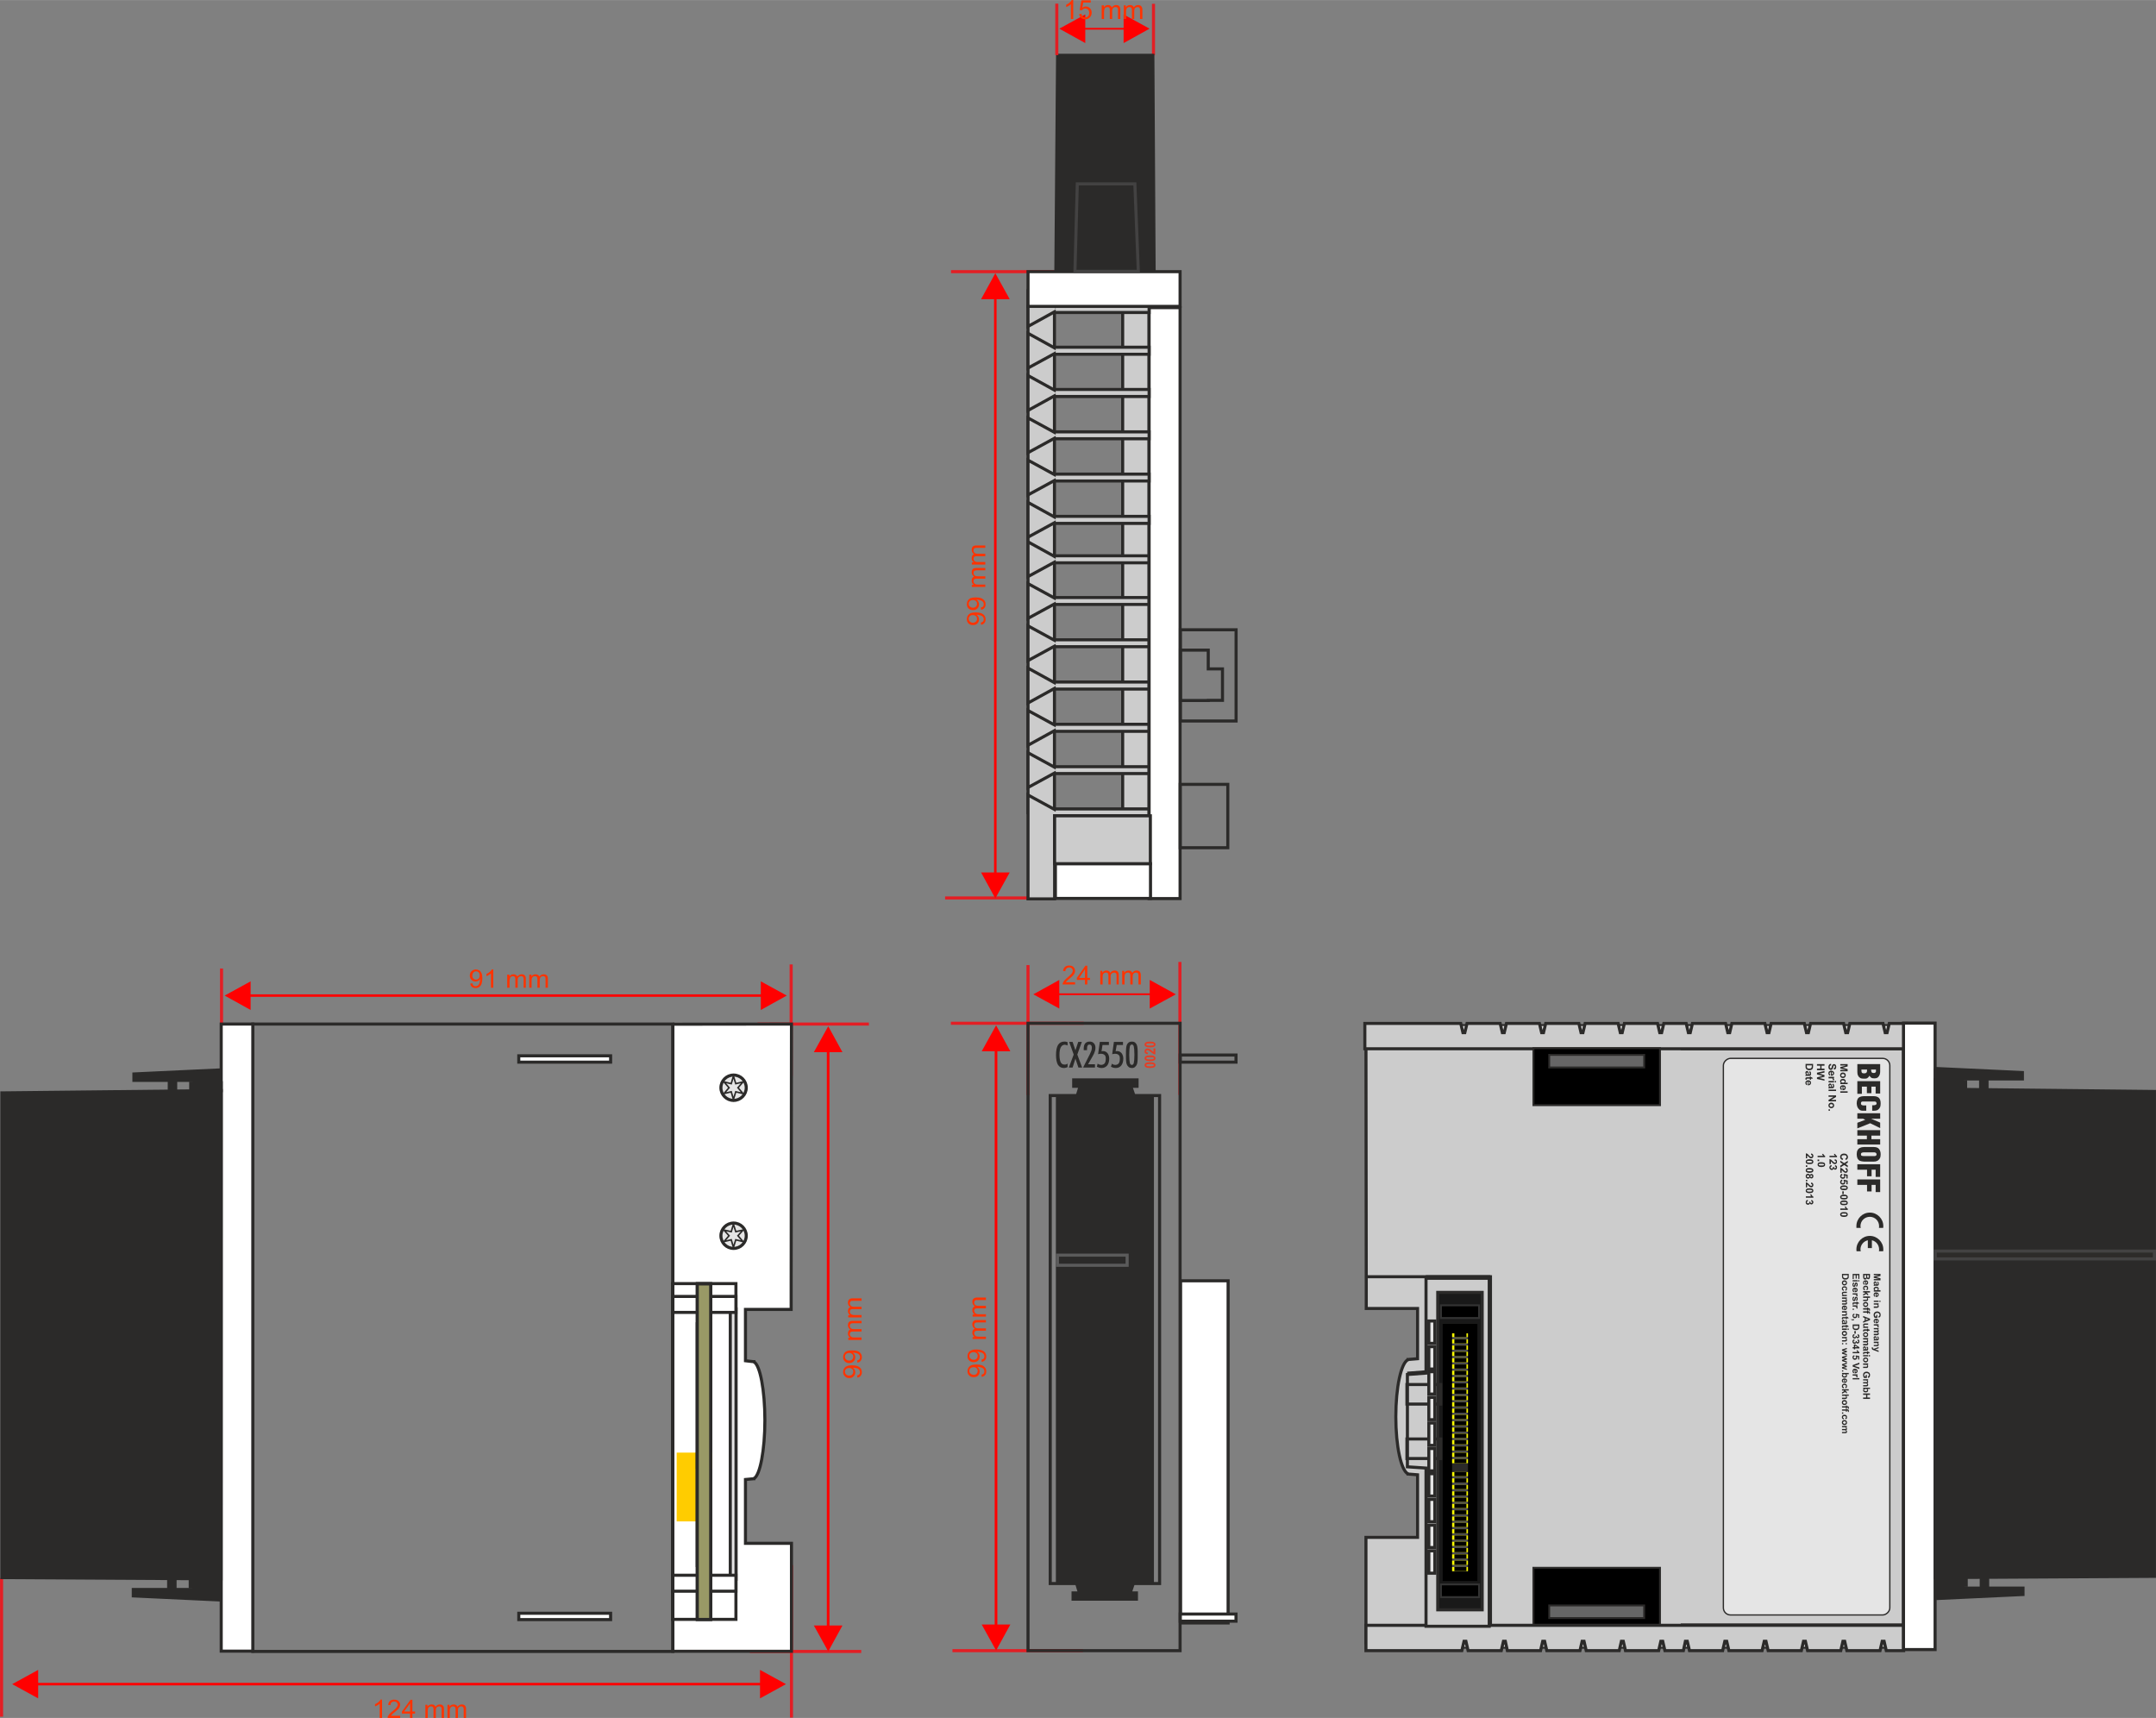 <?xml version="1.0" encoding="UTF-8"?>
<!DOCTYPE svg PUBLIC "-//W3C//DTD SVG 1.1//EN" "http://www.w3.org/Graphics/SVG/1.1/DTD/svg11.dtd">
<!-- Creator: CorelDRAW X6 -->
<svg xmlns="http://www.w3.org/2000/svg" xml:space="preserve" width="14.02cm" height="11.171cm" version="1.1" style="shape-rendering:geometricPrecision; text-rendering:geometricPrecision; image-rendering:optimizeQuality; fill-rule:evenodd; clip-rule:evenodd"
viewBox="0 0 13781 10980"
 xmlns:xlink="http://www.w3.org/1999/xlink">
 <rect x="0" y="0" width="13781" height="10980" fill="#808080" stroke="none"/>
 <defs>
  <style type="text/css">
   <![CDATA[
    .str10 {stroke:#2B2A29;stroke-width:9.829}
    .str1 {stroke:#2B2A29;stroke-width:19.659}
    .str0 {stroke:#E31E24;stroke-width:19.659}
    .str7 {stroke:#434242;stroke-width:19.659}
    .str11 {stroke:#5B5B5B;stroke-width:19.659}
    .str4 {stroke:black;stroke-width:19.659}
    .str6 {stroke:#333333;stroke-width:19.659}
    .str9 {stroke:#666600;stroke-width:19.659}
    .str8 {stroke:#FFCC00;stroke-width:19.659}
    .str3 {stroke:yellow;stroke-width:19.659}
    .str2 {stroke:#2B2A29;stroke-width:98.294}
    .str5 {stroke:black;stroke-width:98.294}
    .fil0 {fill:none}
    .fil7 {fill:#2B2A29}
    .fil15 {fill:#2B2A29}
    .fil3 {fill:black}
    .fil8 {fill:#191919}
    .fil9 {fill:#4C4C4C}
    .fil14 {fill:#666600}
    .fil4 {fill:#666666}
    .fil13 {fill:#999966}
    .fil1 {fill:#CCCCCC}
    .fil2 {fill:#E5E5E5}
    .fil12 {fill:#FFCC00}
    .fil10 {fill:yellow}
    .fil5 {fill:white}
    .fil11 {fill:#2D2B29}
    .fil6 {fill:#2B2A29;fill-rule:nonzero}
    .fil17 {fill:red;fill-rule:nonzero}
    .fil18 {fill:#FF3300;fill-rule:nonzero}
    .fil16 {fill:#E63D24;fill-rule:nonzero}
   ]]>
  </style>
 </defs>
 <g id="Ebene_x0020_1">
  <line class="fil0 str0" x1="7373" y1="24" x2="7373" y2= "353" />
  <line class="fil0 str0" x1="6961" y1="1736" x2="6079" y2= "1736" />
  <line class="fil0 str0" x1="6890" y1="5739" x2="6041" y2= "5739" />
  <line class="fil0 str0" x1="7542" y1="6148" x2="7542" y2= "6998" />
  <line class="fil0 str0" x1="6571" y1="6168" x2="6571" y2= "6999" />
  <line class="fil0 str0" x1="6927" y1="6540" x2="6078" y2= "6540" />
  <line class="fil0 str0" x1="6922" y1="10550" x2="6088" y2= "10550" />
  <line class="fil0 str0" x1="5059" y1="10003" x2="5059" y2= "10978" />
  <line class="fil0 str0" x1="10" y1="10086" x2="10" y2= "10972" />
  <line class="fil0 str0" x1="5505" y1="10555" x2="4793" y2= "10555" />
  <line class="fil0 str0" x1="5554" y1="6545" x2="4842" y2= "6545" />
  <g id="CX_rechts">
   <g id="CX2550_0020_r">
    <path class="fil1 str1" d="M12167 6702l0 3684 -1414 0 0 114 -2022 0 0 -159 0 -515 330 0 0 -400 -49 -4c0,0 -1,0 -2,0 -2,0 -4,0 -6,-1l-4 0 0 -1c-44,-20 -78,-176 -78,-365 0,-190 34,-345 78,-365l0 -1 4 0c2,-1 4,-1 6,-1 1,0 2,0 2,0l49 -4 0 -321 -328 0 0 -159 -2 -1627 2022 0 0 125 1414 0z"/>
    <rect class="fil2 str1" transform="matrix(3.96741E-014 0.62 -0.62 6.91923E-015 12167 6551.45)" width="235" height="5543"/>
    <polygon class="fil1 str1" points="12187,6541 12187,6703 10746,6703 10746,6703 8724,6703 8724,6541 9337,6541 9351,6600 9363,6600 9377,6541 9589,6541 9603,6600 9615,6600 9629,6541 9840,6541 9854,6600 9866,6600 9880,6541 10092,6541 10106,6600 10118,6600 10132,6541 10343,6541 10357,6600 10369,6600 10383,6541 10595,6541 10609,6600 10621,6600 10635,6541 10730,6541 10730,6541 10778,6541 10792,6600 10804,6600 10818,6541 11030,6541 11044,6600 11056,6600 11070,6541 11281,6541 11295,6600 11307,6600 11321,6541 11533,6541 11547,6600 11559,6600 11573,6541 11784,6541 11798,6600 11810,6600 11824,6541 12036,6541 12050,6600 12062,6600 12076,6541 "/>
    <rect class="fil2 str1" transform="matrix(3.92612E-014 0.62 -0.62 6.7816E-015 12167 10385.5)" width="235" height="5543"/>
    <polygon class="fil1 str1" points="12168,10550 12168,10388 10753,10388 10734,10388 8731,10388 8731,10550 9344,10550 9358,10490 9370,10490 9384,10550 9596,10550 9610,10490 9622,10490 9635,10550 9847,10550 9861,10490 9873,10490 9887,10550 10099,10550 10113,10490 10125,10490 10139,10550 10350,10550 10364,10490 10376,10490 10390,10550 10602,10550 10616,10490 10628,10490 10642,10550 10734,10550 10753,10550 10760,10550 10773,10490 10785,10490 10799,10550 11011,10550 11025,10490 11037,10490 11051,10550 11263,10550 11277,10490 11288,10490 11302,10550 11514,10550 11528,10490 11540,10490 11554,10550 11766,10550 11780,10490 11791,10490 11805,10550 12017,10550 12031,10490 12043,10490 12057,10550 "/>
    <rect class="fil3 str1" transform="matrix(1.64154E-014 0.62 -0.62 1.64154E-014 10610.5 10020.4)" width="587" height="1305"/>
    <rect class="fil4 str1" transform="matrix(1.64154E-014 0.62 -0.62 1.64154E-014 10509.4 10261)" width="130" height="979"/>
    <rect class="fil3 str1" transform="matrix(1.64154E-014 0.62 -0.62 1.64154E-014 10610.6 6699.36)" width="587" height="1305"/>
    <rect class="fil4 str1" transform="matrix(1.64154E-014 0.62 -0.62 1.64154E-014 10509.5 6741.79)" width="130" height="979"/>
    <line class="fil0 str1" x1="9527" y1="8160" x2="8726" y2= "8160" />
    <polygon class="fil1 str1" points="9527,8160 9527,10385 9123,10385 9123,9374 9004,9365 9004,8776 9123,8767 9123,8160 "/>
    <polygon class="fil5 str1" points="12369,6539 12369,8300 12369,10079 12369,10543 12167,10543 12167,6539 "/>
    <rect class="fil2 str1" transform="matrix(1.11532E-014 0.421 -0.421 1.11532E-014 12079.6 6764.37)" width="8450" height="2527" rx="108" ry="108"/>
    <polygon class="fil6" points="11763,6801 11810,6801 11810,6816 11778,6824 11810,6833 11810,6847 11763,6847 11763,6838 11800,6838 11763,6829 11763,6820 11800,6810 11763,6810 "/>
    <path id="1" class="fil6" d="M11780 6855c3,0 6,0 9,2 3,1 5,4 7,6 1,3 2,6 2,10 0,5 -2,9 -5,12 -4,4 -8,5 -13,5 -5,0 -10,-1 -13,-5 -4,-3 -5,-7 -5,-12 0,-4 0,-7 2,-9 1,-3 3,-6 6,-7 3,-2 6,-2 10,-2zm0 9c-4,0 -6,1 -8,3 -2,1 -3,3 -3,6 0,2 1,4 3,6 2,1 4,2 8,2 3,0 6,-1 8,-2 1,-2 2,-4 2,-6 0,-3 -1,-5 -2,-6 -2,-2 -5,-3 -8,-3z"/>
    <path id="2" class="fil6" d="M11763 6929l0 -8 5 0c-2,-2 -4,-3 -5,-5 -1,-2 -1,-4 -1,-6 0,-4 1,-7 4,-10 4,-3 8,-5 14,-5 6,0 10,2 13,5 3,2 5,6 5,10 0,4 -2,7 -5,10l17 0 0 9 -47 0zm17 -24c-3,0 -6,0 -8,1 -2,2 -3,4 -3,7 0,2 1,3 3,5 1,1 4,2 8,2 4,0 6,-1 8,-2 2,-1 3,-3 3,-5 0,-3 -1,-4 -3,-6 -2,-1 -4,-2 -8,-2z"/>
    <path id="3" class="fil6" d="M11773 6958l-1 9c-3,-1 -6,-3 -8,-5 -1,-3 -2,-6 -2,-10 0,-6 2,-10 6,-13 3,-2 7,-3 11,-3 6,0 11,1 14,4 3,3 5,7 5,11 0,6 -2,10 -5,13 -4,3 -9,4 -16,4l0 -23c-3,0 -5,1 -6,2 -2,2 -2,3 -2,5 0,2 0,3 1,4 0,1 2,2 3,2zm10 1c2,0 4,-1 6,-2 1,-2 2,-3 2,-5 0,-2 -1,-4 -2,-5 -2,-1 -4,-2 -6,-2l0 14z"/>
    <polygon id="4" class="fil6" points="11763,6975 11810,6975 11810,6984 11763,6984 "/>
    <path class="fil6" d="M11704 6799l1 9c-3,1 -6,2 -7,4 -2,1 -2,4 -2,7 0,3 0,5 1,7 2,1 3,2 5,2 1,0 2,0 3,-1 1,-1 1,-2 2,-3 0,-2 1,-4 2,-8 1,-5 3,-9 5,-11 2,-3 6,-4 9,-4 3,0 5,0 7,2 2,1 4,3 5,6 1,2 2,5 2,9 0,6 -1,10 -4,14 -3,3 -6,4 -11,4l0 -9c2,-1 4,-2 5,-3 1,-1 2,-3 2,-6 0,-3 -1,-5 -2,-7 -1,-1 -2,-1 -3,-1 -1,0 -2,0 -3,1 -1,2 -2,4 -3,9 -1,5 -2,8 -3,10 -2,3 -3,4 -5,6 -2,1 -5,2 -8,2 -3,0 -5,-1 -8,-3 -2,-1 -4,-3 -5,-6 -1,-3 -2,-6 -2,-10 0,-6 2,-11 5,-14 2,-4 6,-5 12,-6z"/>
    <path id="1" class="fil6" d="M11699 6866l-1 9c-4,-1 -6,-3 -8,-6 -2,-2 -3,-5 -3,-9 0,-6 2,-11 6,-13 3,-3 7,-4 12,-4 6,0 10,2 14,5 3,3 5,6 5,11 0,5 -2,9 -6,12 -3,3 -8,5 -15,4l0 -22c-3,0 -5,0 -6,2 -2,1 -3,3 -3,5 0,1 1,3 1,4 1,1 2,1 4,2zm9 0c3,0 5,0 7,-2 1,-1 2,-3 2,-4 0,-2 -1,-4 -3,-5 -1,-2 -3,-2 -6,-2l0 13z"/>
    <path id="2" class="fil6" d="M11688 6892l0 -10 35 0 0 9 -5 0c2,1 4,3 5,4 0,1 1,2 1,4 0,2 -1,4 -2,6l-8 -3c1,-2 1,-3 1,-4 0,-2 0,-3 -1,-4 0,0 -2,-1 -3,-2 -2,0 -6,0 -12,0l-11 0z"/>
    <path id="3" class="fil6" d="M11728 6909l8 0 0 9 -8 0 0 -9zm-40 0l35 0 0 9 -35 0 0 -9z"/>
    <path id="4" class="fil6" d="M11712 6934l2 -8c3,1 6,2 7,5 2,2 3,5 3,10 0,4 -1,7 -2,9 -1,2 -2,3 -4,4 -1,1 -4,1 -8,1l-10 0c-3,0 -6,0 -7,1 -2,0 -3,0 -5,1l0 -9c1,0 2,0 3,-1 0,0 1,0 1,0 -2,-2 -3,-3 -3,-5 -1,-2 -2,-4 -2,-6 0,-3 1,-6 3,-8 2,-2 5,-3 8,-3 2,0 3,0 5,1 1,1 3,3 3,4 1,2 2,4 2,7 1,5 2,8 3,9l1 0c1,0 3,0 3,-1 1,-1 2,-2 2,-5 0,-2 -1,-3 -1,-4 -1,-1 -2,-1 -4,-2zm-7 12c-1,-1 -1,-3 -2,-5 0,-3 -1,-4 -1,-5 -1,-1 -2,-2 -3,-2 -2,0 -3,0 -4,1 -1,1 -1,3 -1,4 0,2 0,3 1,5 1,1 2,2 4,2 0,0 2,0 4,0l2 0z"/>
    <polygon id="5" class="fil6" points="11688,6964 11736,6964 11736,6973 11688,6973 "/>
    <polygon id="6" class="fil6" points="11688,7001 11736,7001 11736,7011 11704,7030 11736,7030 11736,7039 11688,7039 11688,7030 11720,7010 11688,7010 "/>
    <path id="7" class="fil6" d="M11706 7047c3,0 6,1 9,3 3,1 5,3 6,6 2,3 3,6 3,9 0,5 -2,10 -6,13 -3,3 -7,5 -12,5 -6,0 -10,-2 -13,-5 -4,-3 -6,-8 -6,-13 0,-3 1,-6 3,-9 1,-3 3,-5 6,-6 3,-2 6,-3 10,-3zm-1 10c-3,0 -6,1 -7,2 -2,2 -3,4 -3,6 0,3 1,5 3,6 1,2 4,3 8,3 3,0 6,-1 7,-3 2,-1 3,-3 3,-6 0,-2 -1,-4 -3,-6 -1,-1 -4,-2 -8,-2z"/>
    <polygon id="8" class="fil6" points="11688,7090 11697,7090 11697,7099 11688,7099 "/>
    <polygon class="fil6" points="11614,6801 11662,6801 11662,6811 11643,6811 11643,6830 11662,6830 11662,6840 11614,6840 11614,6830 11635,6830 11635,6811 11614,6811 "/>
    <polygon id="1" class="fil6" points="11614,6856 11662,6845 11662,6855 11629,6862 11662,6871 11662,6882 11629,6890 11662,6898 11662,6907 11614,6896 11614,6886 11650,6876 11614,6867 "/>
    <path class="fil6" d="M11589 6800l0 17c0,4 -1,7 -1,9 -1,3 -3,6 -5,8 -2,2 -4,3 -7,4 -3,1 -7,2 -12,2 -4,0 -7,-1 -10,-2 -3,-1 -6,-3 -8,-5 -2,-2 -3,-4 -4,-7 -1,-2 -1,-5 -1,-8l0 -18 48 0zm-8 9l-32 0 0 8c0,2 0,4 1,5 0,2 1,3 1,4 1,1 3,2 5,3 2,0 5,1 9,1 4,0 6,-1 8,-1 2,-1 4,-2 5,-3 1,-1 2,-3 2,-4 0,-2 1,-4 1,-8l0 -5z"/>
    <path id="1" class="fil6" d="M11565 6855l1 -9c4,1 6,3 8,5 1,2 2,6 2,10 0,4 0,7 -1,9 -1,2 -2,4 -4,5 -1,0 -4,1 -8,1l-11 0c-3,0 -5,0 -6,0 -2,0 -3,1 -5,2l0 -9c1,-1 1,-1 3,-1 0,0 1,0 1,0 -2,-2 -3,-4 -4,-5 0,-2 -1,-4 -1,-6 0,-4 1,-6 3,-9 2,-2 4,-3 7,-3 2,0 4,1 6,2 1,1 2,2 3,4 1,1 2,4 2,7 1,4 2,7 2,9l1 0c2,0 3,-1 4,-1 1,-1 1,-3 1,-5 0,-2 0,-3 -1,-4 0,-1 -1,-2 -3,-2zm-7 12c-1,-1 -1,-3 -2,-6 0,-2 -1,-4 -1,-5 -1,-1 -2,-1 -4,-1 -1,0 -2,0 -3,1 -1,1 -1,2 -1,4 0,1 0,3 1,4 1,1 2,2 3,2 1,1 2,1 5,1l2 0z"/>
    <path id="2" class="fil6" d="M11576 6901l-8 0 0 -7 -14 0c-3,0 -4,0 -5,1 0,0 -1,0 -1,0 0,1 0,1 0,2 0,1 0,2 1,4l-8 0c0,-2 -1,-4 -1,-7 0,-1 0,-3 1,-4 1,-2 1,-3 2,-3 1,-1 2,-1 4,-1 1,-1 3,-1 6,-1l15 0 0 -4 8 0 0 4 6 0 6 9 -12 0 0 7z"/>
    <path id="3" class="fil6" d="M11552 6927l-2 9c-3,-1 -6,-3 -7,-5 -2,-3 -3,-6 -3,-10 0,-6 2,-10 6,-13 3,-2 7,-4 12,-4 6,0 10,2 13,5 4,3 5,7 5,11 0,5 -1,9 -5,12 -3,3 -8,5 -15,5l0 -23c-3,0 -5,1 -7,2 -1,1 -2,3 -2,5 0,2 0,3 1,4 1,1 2,2 4,2zm9 1c3,-1 5,-1 6,-2 2,-2 2,-3 2,-5 0,-2 0,-4 -2,-5 -1,-1 -3,-2 -6,-2l0 14z"/>
    <path class="fil6" d="M11781 7405l-3 9c-5,-1 -9,-4 -12,-7 -2,-3 -4,-7 -4,-13 0,-6 2,-11 7,-15 4,-4 10,-6 18,-6 8,0 14,2 18,6 4,4 7,9 7,16 0,6 -2,11 -6,14 -2,2 -4,4 -8,5l-3 -9c3,-1 5,-2 6,-4 2,-2 2,-4 2,-6 0,-4 -1,-7 -3,-9 -3,-2 -7,-3 -13,-3 -6,0 -10,1 -13,3 -2,2 -3,5 -3,8 0,3 0,5 2,7 2,2 4,3 8,4z"/>
    <polygon id="1" class="fil6" points="11763,7418 11788,7434 11811,7419 11811,7431 11797,7440 11811,7449 11811,7461 11788,7446 11763,7462 11763,7450 11779,7440 11763,7429 "/>
    <path id="2" class="fil6" d="M11772 7496l-9 0 0 -32c3,0 6,1 9,3 3,2 7,5 12,10 4,4 6,7 8,8 1,1 3,2 5,2 2,0 4,-1 5,-2 1,-1 1,-3 1,-4 0,-2 0,-4 -1,-5 -1,-1 -3,-2 -6,-2l1 -9c5,0 9,2 11,5 2,3 3,6 3,11 0,4 -1,8 -4,11 -2,3 -5,4 -9,4 -2,0 -4,-1 -6,-1 -2,-1 -4,-2 -6,-4 -2,-1 -4,-3 -7,-6 -2,-3 -4,-5 -5,-5 -1,-1 -2,-2 -2,-2l0 18z"/>
    <path id="3" class="fil6" d="M11775 7502l1 9c-2,1 -3,1 -5,3 -1,1 -1,2 -1,4 0,2 0,4 2,5 1,1 4,2 7,2 3,0 5,-1 7,-2 1,-1 2,-3 2,-5 0,-3 -1,-5 -4,-7l1 -8 25 5 0 24 -8 0 0 -17 -8 -2c1,2 1,5 1,7 0,4 -1,7 -4,10 -3,3 -7,4 -12,4 -4,0 -7,-1 -10,-3 -5,-3 -7,-8 -7,-13 0,-4 1,-8 4,-11 2,-3 5,-4 9,-5z"/>
    <path id="4" class="fil6" d="M11775 7539l1 9c-2,1 -3,1 -5,3 -1,1 -1,2 -1,4 0,2 0,4 2,5 1,1 4,2 7,2 3,0 5,-1 7,-2 1,-1 2,-3 2,-5 0,-3 -1,-5 -4,-7l1 -8 25 5 0 24 -8 0 0 -17 -8 -2c1,3 1,5 1,7 0,4 -1,7 -4,10 -3,3 -7,4 -12,4 -4,0 -7,-1 -10,-3 -5,-3 -7,-8 -7,-13 0,-4 1,-8 4,-11 2,-3 5,-4 9,-5z"/>
    <path id="5" class="fil6" d="M11811 7592c0,4 -2,8 -5,10 -4,4 -10,5 -19,5 -9,0 -16,-1 -20,-5 -3,-2 -5,-6 -5,-10 0,-5 2,-9 6,-12 3,-2 10,-4 19,-4 9,0 15,2 19,5 3,2 5,6 5,11zm-8 0c0,-1 0,-2 -1,-3 0,-1 -2,-2 -3,-2 -3,-1 -7,-1 -12,-1 -6,0 -10,0 -12,1 -2,0 -3,1 -4,2 -1,1 -1,2 -1,3 0,1 0,2 1,3 1,0 2,1 4,2 2,0 6,0 12,0 5,0 9,0 11,0 2,-1 4,-2 4,-2 1,-1 1,-2 1,-3z"/>
    <polygon id="6" class="fil6" points="11776,7614 11785,7614 11785,7632 11776,7632 "/>
    <path id="7" class="fil6" d="M11811 7651c0,4 -2,8 -5,11 -4,3 -10,4 -19,4 -9,0 -16,-1 -20,-4 -3,-3 -5,-7 -5,-11 0,-5 2,-9 6,-11 3,-3 10,-5 19,-5 9,0 15,2 19,5 3,3 5,6 5,11zm-8 0c0,-1 0,-2 -1,-3 0,-1 -2,-2 -3,-2 -3,-1 -7,-1 -12,-1 -6,0 -10,0 -12,1 -2,0 -3,1 -4,2 -1,1 -1,2 -1,3 0,1 0,2 1,3 1,1 2,1 4,2 2,0 6,1 12,1 5,0 9,-1 11,-1 2,-1 4,-1 4,-2 1,-1 1,-2 1,-3z"/>
    <path id="8" class="fil6" d="M11811 7688c0,5 -2,8 -5,11 -4,3 -10,4 -19,4 -9,0 -16,-1 -20,-4 -3,-3 -5,-6 -5,-11 0,-5 2,-8 6,-11 3,-3 10,-5 19,-5 9,0 15,2 19,5 3,3 5,6 5,11zm-8 0c0,-1 0,-2 -1,-3 0,-1 -2,-2 -3,-2 -3,-1 -7,-1 -12,-1 -6,0 -10,0 -12,1 -2,0 -3,1 -4,2 -1,1 -1,2 -1,3 0,1 0,2 1,3 1,1 2,1 4,2 2,0 6,1 12,1 5,0 9,-1 11,-1 2,-1 4,-1 4,-2 1,-1 1,-2 1,-3z"/>
    <path id="9" class="fil6" d="M11763 7733l0 -9 35 0c-3,-4 -6,-8 -7,-12l8 0c1,2 2,5 4,8 3,3 5,4 8,5l0 8 -48 0z"/>
    <path id="10" class="fil6" d="M11811 7762c0,5 -2,8 -5,11 -4,3 -10,5 -19,5 -9,0 -16,-2 -20,-5 -3,-3 -5,-6 -5,-11 0,-5 2,-8 6,-11 3,-3 10,-4 19,-4 9,0 15,1 19,4 3,3 5,6 5,11zm-8 0c0,-1 0,-2 -1,-3 0,-1 -2,-1 -3,-2 -3,0 -7,-1 -12,-1 -6,0 -10,0 -12,1 -2,1 -3,1 -4,2 -1,1 -1,2 -1,3 0,1 0,2 1,3 1,1 2,1 4,2 2,1 6,1 12,1 5,0 9,0 11,-1 2,-1 4,-1 4,-2 1,-1 1,-2 1,-3z"/>
    <path class="fil7" d="M11872 6801l146 0 0 47c0,13 -3,23 -9,31 -5,9 -15,13 -27,13 -10,0 -16,-1 -21,-4 -4,-3 -8,-7 -12,-13 -3,6 -6,10 -9,12 -3,3 -6,5 -10,6 -4,1 -9,1 -16,1 -9,0 -17,-1 -23,-4 -6,-4 -11,-8 -14,-15 -4,-7 -5,-15 -5,-25l0 -49zm26 35c0,1 0,3 0,5 0,6 1,10 2,13 1,2 3,4 6,5 2,1 6,1 10,1 5,0 9,-1 11,-2 3,-2 5,-4 6,-8 1,-3 1,-8 1,-14l-36 0zm62 0c0,6 1,11 2,14 1,3 2,5 5,6 2,1 6,2 10,2 5,0 8,-1 10,-3 2,-2 3,-4 4,-6 0,-3 0,-7 0,-13l-31 0zm-88 74l146 0 0 79 -29 0 0 -44 -27 0 0 42 -29 0 0 -42 -32 0 0 46 -29 0 0 -81zm57 155l0 34 -22 0c-9,0 -16,-2 -22,-7 -6,-5 -10,-11 -13,-18 -2,-7 -4,-15 -4,-22 0,-11 2,-20 5,-26 3,-7 8,-12 15,-15 7,-3 15,-5 25,-5l63 0c14,0 24,3 33,10 8,7 12,19 12,36 0,7 -1,14 -2,20 -2,6 -5,10 -8,14 -4,4 -8,8 -13,10 -6,2 -12,3 -19,3l-3 0 -9 0 0 -35 9 0c6,0 11,-1 14,-3 3,-2 5,-4 5,-8l0 0c0,-4 -1,-7 -3,-9 -2,-3 -6,-4 -11,-4l-74 0c-8,0 -12,4 -12,12 0,8 4,12 14,13l6 0 14 0zm-57 50l146 0 0 35 -58 0 58 25 0 35 -64 -31 -82 33 0 -36 51 -19 -15 -7 -36 0 0 -35zm0 108l146 0 0 35 -56 0 0 23 56 0 0 34 -146 0 0 -34 61 0 0 -23 -61 0 0 -35zm42 108l64 0c16,0 27,5 33,13 7,9 10,20 10,34 0,6 -1,12 -2,18 -2,5 -4,10 -8,14 -3,4 -8,8 -13,10 -6,3 -12,4 -20,4l-64 0c-11,-1 -19,-2 -26,-5 -6,-3 -11,-8 -15,-15 -3,-7 -5,-16 -5,-27 0,-11 2,-20 6,-27 4,-7 9,-11 16,-14 6,-3 14,-5 24,-5zm67 34l-3 0 -65 0c-5,0 -10,1 -13,3 -4,2 -5,5 -5,9 0,5 1,8 5,10 3,1 8,2 15,2l63 0 3 0c9,0 14,-4 14,-12 -1,-7 -5,-11 -14,-12zm-109 76l146 0 0 81 -29 0 0 -46 -26 0 0 42 -29 0 0 -42 -62 0 0 -35zm0 97l146 0 0 81 -29 0 0 -46 -26 0 0 42 -29 0 0 -42 -62 0 0 -35z"/>
    <polygon class="fil6" points="11977,8142 12020,8142 12020,8155 11991,8162 12020,8170 12020,8183 11977,8183 11977,8175 12011,8175 11977,8167 11977,8158 12011,8150 11977,8150 "/>
    <path id="1" class="fil6" d="M11999 8198l1 -7c3,1 5,2 7,4 1,2 2,5 2,9 0,4 0,7 -1,9 -1,1 -2,3 -4,3 -1,1 -3,2 -7,2l-10 -1c-3,0 -5,1 -6,1 -1,0 -3,1 -4,1l0 -8c0,0 1,0 2,-1 1,0 1,0 1,0 -1,-1 -2,-3 -3,-5 -1,-1 -1,-3 -1,-5 0,-3 1,-5 3,-7 2,-2 4,-3 6,-3 2,0 4,0 5,1 2,1 3,2 3,4 1,1 2,3 2,6 1,4 2,7 2,8l1 0c2,0 3,0 4,-1 0,-1 1,-2 1,-4 0,-2 -1,-3 -1,-4 -1,-1 -2,-1 -3,-2zm-7 11c0,-1 -1,-2 -1,-5 -1,-2 -1,-3 -2,-4 -1,-1 -2,-2 -3,-2 -1,0 -2,1 -3,1 -1,1 -1,2 -1,4 0,1 1,3 1,4 1,1 2,2 3,2 1,0 2,0 4,0l2 0z"/>
    <path id="2" class="fil6" d="M11977 8255l0 -8 5 0c-2,-1 -4,-3 -5,-5 0,-1 -1,-3 -1,-5 0,-4 2,-7 5,-9 2,-3 6,-4 12,-4 5,0 9,1 12,4 3,2 4,5 4,9 0,4 -1,7 -4,9l15 0 0 9 -43 0zm16 -23c-3,0 -6,1 -7,2 -2,1 -3,3 -3,5 0,2 0,4 2,5 2,2 4,2 7,2 4,0 7,0 8,-2 2,-1 3,-3 3,-5 0,-2 -1,-3 -3,-5 -1,-1 -4,-2 -7,-2z"/>
    <path id="3" class="fil6" d="M11987 8281l-2 8c-3,-1 -5,-3 -6,-5 -2,-2 -3,-5 -3,-8 0,-6 2,-10 5,-13 3,-2 7,-3 11,-3 6,0 10,2 13,4 3,3 4,7 4,11 0,4 -2,8 -5,11 -3,2 -7,4 -14,4l0 -21c-2,0 -4,1 -6,2 -1,1 -2,3 -2,5 0,1 1,2 1,3 1,1 2,1 4,2zm8 0c3,0 5,0 6,-2 1,-1 2,-2 2,-4 0,-2 -1,-3 -2,-4 -2,-1 -3,-2 -6,-2l0 12z"/>
    <path id="4" class="fil6" d="M12013 8313l7 0 0 8 -7 0 0 -8zm-36 0l31 0 0 8 -31 0 0 -8z"/>
    <path id="5" class="fil6" d="M11977 8359l0 -9 16 0c3,0 6,0 7,0 1,-1 1,-1 2,-2 0,-1 1,-2 1,-3 0,-1 -1,-3 -2,-4 0,-1 -1,-2 -3,-2 -1,-1 -3,-1 -7,-1l-14 0 0 -8 31 0 0 8 -4 0c3,2 5,6 5,10 0,2 0,3 -1,5 -1,2 -1,3 -2,3 -2,1 -3,2 -4,2 -1,0 -3,1 -6,1l-19 0z"/>
    <path id="6" class="fil6" d="M11993 8404l7 0 0 19 -17 0c-2,-2 -3,-5 -5,-8 -1,-4 -2,-7 -2,-11 0,-4 1,-8 3,-12 2,-3 5,-5 8,-7 4,-2 8,-3 12,-3 4,0 8,1 12,3 3,2 6,5 8,8 1,3 2,7 2,11 0,5 -1,9 -3,12 -3,3 -6,5 -10,6l-1 -8c2,-1 3,-2 5,-4 1,-2 2,-4 2,-6 0,-4 -2,-7 -4,-9 -3,-3 -6,-4 -11,-4 -5,0 -9,2 -11,4 -3,2 -4,5 -4,9 0,2 0,3 1,5 0,2 1,4 2,5l6 0 0 -10z"/>
    <path id="7" class="fil6" d="M11987 8449l-2 8c-3,-1 -5,-2 -6,-5 -2,-2 -3,-5 -3,-8 0,-6 2,-10 5,-12 3,-2 7,-4 11,-4 6,0 10,2 13,5 3,2 4,6 4,10 0,5 -2,8 -5,11 -3,3 -7,4 -14,4l0 -21c-2,0 -4,1 -6,2 -1,1 -2,3 -2,5 0,1 1,2 1,3 1,1 2,2 4,2zm8 1c3,-1 5,-1 6,-2 1,-2 2,-3 2,-5 0,-1 -1,-3 -2,-4 -2,-1 -3,-2 -6,-2l0 13z"/>
    <path id="8" class="fil6" d="M11977 8472l0 -8 31 0 0 8 -4 0c2,1 3,2 4,3 1,2 1,3 1,4 0,2 -1,4 -2,6l-7 -3c1,-1 2,-3 2,-4 0,-1 -1,-2 -1,-3 -1,-1 -2,-1 -4,-2 -2,0 -5,-1 -10,-1l-10 0z"/>
    <path id="9" class="fil6" d="M12008 8488l0 7 -4 0c3,3 5,6 5,10 0,2 0,4 -1,5 -1,2 -2,3 -4,4 2,1 3,3 4,4 1,2 1,4 1,5 0,3 0,5 -1,6 -1,2 -3,3 -5,4 -1,0 -3,1 -6,1l-20 0 0 -9 18 0c3,0 5,0 6,-1 1,0 2,-1 2,-3 0,-1 -1,-2 -1,-3 -1,-1 -2,-2 -4,-3 -1,0 -3,0 -6,0l-15 0 0 -9 17 0c3,0 5,0 6,0 1,0 2,-1 2,-1 0,-1 1,-2 1,-3 0,-1 -1,-2 -1,-3 -1,-1 -2,-2 -3,-3 -2,0 -4,0 -7,0l-15 0 0 -8 31 0z"/>
    <path id="10" class="fil6" d="M11999 8548l1 -7c3,0 5,2 7,4 1,2 2,5 2,9 0,4 0,7 -1,8 -1,2 -2,4 -4,4 -1,1 -3,1 -7,1l-10 0c-3,0 -5,0 -6,1 -1,0 -3,0 -4,1l0 -8c0,0 1,-1 2,-1 1,0 1,0 1,0 -1,-2 -2,-3 -3,-5 -1,-1 -1,-3 -1,-5 0,-3 1,-6 3,-7 2,-2 4,-3 6,-3 2,0 4,0 5,1 2,1 3,2 3,4 1,1 2,3 2,6 1,4 2,7 2,8l1 0c2,0 3,0 4,-1 0,-1 1,-2 1,-4 0,-2 -1,-3 -1,-4 -1,-1 -2,-1 -3,-2zm-7 11c0,-1 -1,-2 -1,-5 -1,-2 -1,-4 -2,-4 -1,-1 -2,-2 -3,-2 -1,0 -2,0 -3,1 -1,1 -1,2 -1,4 0,1 1,3 1,4 1,1 2,2 3,2 1,0 2,0 4,0l2 0z"/>
    <path id="11" class="fil6" d="M11977 8604l0 -8 16 0c3,0 6,0 7,-1 1,0 1,-1 2,-1 0,-1 1,-2 1,-3 0,-2 -1,-3 -2,-4 0,-1 -1,-2 -3,-3 -1,0 -3,0 -7,0l-14 0 0 -9 31 0 0 8 -4 0c3,3 5,6 5,11 0,1 0,3 -1,5 -1,1 -1,2 -2,3 -2,1 -3,1 -4,2 -1,0 -3,0 -6,0l-19 0z"/>
    <path id="12" class="fil6" d="M12008 8609l0 8 -22 8 22 7 0 9 -30 -11 -5 -2c-2,-1 -4,-2 -5,-2 -1,-1 -1,-2 -2,-3 0,0 -1,-1 -1,-3 -1,-1 -1,-2 -1,-4 0,-2 0,-3 1,-5l6 0c0,1 0,2 0,3 0,2 0,3 2,4 1,1 2,2 4,3l31 -12z"/>
    <path id="13" class="fil6" d="M11953 8142l0 17c0,3 -1,6 -1,8 0,1 -1,3 -2,4 0,2 -2,3 -3,4 -2,0 -3,1 -5,1 -2,0 -4,-1 -6,-2 -2,-1 -3,-2 -4,-4 0,2 -2,4 -4,6 -1,1 -4,2 -6,2 -2,0 -4,0 -6,-1 -2,-1 -3,-3 -4,-4 -1,-2 -2,-4 -2,-6 -1,-1 -1,-5 -1,-11l0 -14 44 0zm-8 8l-10 0 0 6c0,4 0,6 1,7 0,1 0,2 1,3 1,1 2,1 4,1 1,0 2,0 3,-1 1,0 1,-2 1,-3 0,-1 0,-3 0,-8l0 -5zm-17 0l-11 0 0 9c0,3 0,5 0,6 0,1 1,2 2,3 1,1 2,1 3,1 2,0 3,0 4,-1 1,-1 1,-1 2,-3 0,-1 0,-3 0,-7l0 -8z"/>
    <path id="14" class="fil6" d="M11919 8204l-1 8c-3,-1 -6,-3 -7,-5 -2,-3 -2,-5 -2,-9 0,-5 1,-9 5,-12 3,-2 6,-3 11,-3 5,0 9,1 12,4 3,3 4,6 4,10 0,5 -1,9 -4,11 -3,3 -8,4 -14,4l0 -21c-3,1 -5,1 -6,2 -2,2 -2,3 -2,5 0,2 0,3 1,4 1,0 2,1 3,2zm9 0c2,0 4,-1 5,-2 1,-1 2,-2 2,-4 0,-2 -1,-3 -2,-5 -1,-1 -3,-1 -5,-1l0 12z"/>
    <path id="15" class="fil6" d="M11931 8246l-1 -8c2,0 3,-1 4,-2 0,-1 1,-2 1,-3 0,-3 -1,-4 -2,-5 -2,-2 -4,-2 -7,-2 -4,0 -7,0 -8,2 -2,1 -3,3 -3,5 0,1 1,3 2,3 1,2 2,2 4,3l-1 8c-4,-1 -7,-3 -9,-5 -2,-2 -2,-6 -2,-10 0,-4 1,-8 4,-11 3,-2 7,-4 12,-4 5,0 9,2 12,4 3,3 4,7 4,11 0,4 0,7 -2,10 -2,2 -4,3 -8,4z"/>
    <polygon id="16" class="fil6" points="11909,8252 11953,8252 11953,8261 11930,8261 11941,8270 11941,8281 11929,8270 11909,8281 11909,8272 11923,8265 11919,8261 11909,8261 "/>
    <path id="17" class="fil6" d="M11953 8295l-16 0c3,2 4,5 4,9 0,2 0,4 -1,5 0,2 -1,3 -2,4 -2,1 -3,1 -4,1 -1,1 -3,1 -6,1l-19 0 0 -8 17 0c3,0 5,-1 6,-1 1,0 2,-1 2,-2 1,0 1,-1 1,-3 0,-1 0,-2 -1,-3 -1,-1 -2,-2 -3,-3 -1,0 -3,0 -6,0l-16 0 0 -9 44 0 0 9z"/>
    <path id="18" class="fil6" d="M11925 8321c3,0 6,1 8,2 3,2 5,4 6,6 2,3 2,5 2,9 0,4 -1,8 -4,11 -3,3 -7,5 -12,5 -5,0 -9,-2 -12,-5 -3,-3 -4,-7 -4,-11 0,-3 0,-6 1,-9 2,-2 4,-4 6,-6 3,-1 6,-2 9,-2zm0 9c-3,0 -6,1 -7,2 -2,2 -3,3 -3,6 0,2 1,4 3,5 1,2 4,2 7,2 3,0 5,0 7,-2 2,-1 3,-3 3,-5 0,-3 -1,-4 -3,-6 -2,-1 -4,-2 -7,-2z"/>
    <path id="19" class="fil6" d="M11941 8357l0 4 2 0c3,0 5,1 6,1 1,1 2,2 3,3 1,2 1,4 1,6 0,2 0,5 -1,7l-5 -1c0,-1 0,-3 0,-4 0,-1 0,-2 -1,-3 0,0 -1,0 -3,0l-2 0 0 6 -7 0 0 -6 -25 0 0 -9 25 0 0 -4 7 0z"/>
    <path id="20" class="fil6" d="M11941 8377l0 4 2 0c3,0 5,1 6,1 1,1 2,2 3,3 1,2 1,4 1,6 0,3 0,5 -1,7l-5 -1c0,-1 0,-3 0,-4 0,-1 0,-2 -1,-2 0,-1 -1,-1 -3,-1l-2 0 0 6 -7 0 0 -6 -25 0 0 -9 25 0 0 -4 7 0z"/>
    <path id="21" class="fil6" d="M11909 8454l0 -9 10 -4 0 -17 -10 -4 0 -9 44 17 0 9 -44 17zm17 -16l17 -6 -17 -6 0 12z"/>
    <path id="22" class="fil6" d="M11909 8480l5 0c-2,-1 -3,-3 -4,-5 -1,-2 -1,-4 -1,-6 0,-2 0,-4 1,-5 1,-2 2,-3 4,-4 1,-1 4,-1 7,-1l20 0 0 8 -15 0c-4,0 -7,0 -8,1 -1,0 -2,0 -2,1 -1,1 -1,2 -1,3 0,2 0,3 1,4 1,1 2,2 3,2 1,1 4,1 8,1l14 0 0 8 -32 0 0 -7z"/>
    <path id="23" class="fil6" d="M11941 8510l-7 0 0 -5 -13 0c-2,0 -4,0 -4,0 -1,0 -1,0 -1,0 0,1 -1,1 -1,2 0,1 1,2 1,3l-6 1c-1,-2 -1,-4 -1,-7 0,-1 0,-2 0,-4 1,-1 1,-2 2,-2 1,-1 2,-1 3,-1 1,-1 3,-1 6,-1l14 0 0 -4 7 0 0 4 6 0 5 9 -11 0 0 5z"/>
    <path id="24" class="fil6" d="M11925 8514c3,0 6,1 8,2 3,2 5,3 6,6 2,2 2,5 2,8 0,5 -1,9 -4,12 -3,3 -7,4 -12,4 -5,0 -9,-1 -12,-4 -3,-3 -4,-7 -4,-12 0,-3 0,-5 1,-8 2,-2 4,-4 6,-6 3,-1 6,-2 9,-2zm0 9c-3,0 -6,0 -7,2 -2,1 -3,3 -3,5 0,2 1,4 3,6 1,1 4,2 7,2 3,0 5,-1 7,-2 2,-2 3,-4 3,-6 0,-2 -1,-4 -3,-5 -2,-2 -4,-2 -7,-2z"/>
    <path id="25" class="fil6" d="M11941 8552l0 8 -5 0c4,3 5,6 5,10 0,2 0,4 -1,5 -1,2 -2,3 -4,4 2,1 3,3 4,4 1,2 1,3 1,5 0,3 0,5 -1,6 -1,2 -2,3 -4,4 -1,0 -4,1 -7,1l-20 0 0 -9 18 0c3,0 5,0 6,-1 1,0 2,-2 2,-3 0,-1 0,-2 -1,-3 -1,-1 -2,-2 -3,-3 -2,0 -4,0 -7,0l-15 0 0 -9 17 0c4,0 6,0 6,0 1,0 2,-1 2,-1 1,-1 1,-2 1,-3 0,-1 0,-2 -1,-3 -1,-1 -2,-2 -3,-3 -1,0 -3,0 -6,0l-16 0 0 -9 32 0z"/>
    <path id="26" class="fil6" d="M11931 8613l1 -7c3,0 6,2 7,4 2,2 2,5 2,9 0,4 0,7 -1,8 -1,2 -2,4 -3,4 -2,1 -4,1 -8,1l-9 0c-3,0 -5,0 -7,1 -1,0 -2,0 -4,1l0 -8c1,0 2,-1 3,-1 0,0 1,0 1,0 -2,-2 -3,-3 -3,-5 -1,-1 -1,-3 -1,-5 0,-3 0,-6 2,-8 2,-1 4,-2 7,-2 2,0 3,0 5,1 1,1 2,2 3,4 0,1 1,3 2,6 0,4 1,7 2,8l1 0c1,0 2,0 3,-1 1,-1 1,-2 1,-4 0,-2 0,-3 -1,-4 0,-1 -1,-1 -3,-2zm-7 11c0,-1 0,-3 -1,-5 0,-2 -1,-4 -1,-4 -1,-1 -2,-2 -3,-2 -2,0 -3,0 -3,1 -1,1 -2,2 -2,4 0,1 1,3 2,4 1,1 2,2 3,2 0,0 2,0 4,0l1 0z"/>
    <path id="27" class="fil6" d="M11941 8655l-7 0 0 -6 -13 0c-2,0 -4,0 -4,0 -1,0 -1,1 -1,1 0,0 -1,1 -1,1 0,1 1,2 1,4l-6 1c-1,-2 -1,-5 -1,-7 0,-2 0,-3 0,-4 1,-1 1,-2 2,-3 1,0 2,-1 3,-1 1,0 3,0 6,0l14 0 0 -4 7 0 0 4 6 0 5 8 -11 0 0 6z"/>
    <path id="28" class="fil6" d="M11945 8661l8 0 0 8 -8 0 0 -8zm-36 0l32 0 0 8 -32 0 0 -8z"/>
    <path id="29" class="fil6" d="M11925 8676c3,0 6,0 8,2 3,1 5,3 6,5 2,3 2,6 2,9 0,4 -1,8 -4,11 -3,3 -7,5 -12,5 -5,0 -9,-2 -12,-5 -3,-3 -4,-7 -4,-11 0,-3 0,-6 1,-8 2,-3 4,-5 6,-6 3,-2 6,-2 9,-2zm0 8c-3,0 -6,1 -7,2 -2,2 -3,4 -3,6 0,2 1,4 3,5 1,2 4,2 7,2 3,0 5,0 7,-2 2,-1 3,-3 3,-5 0,-2 -1,-4 -3,-6 -2,-1 -4,-2 -7,-2z"/>
    <path id="30" class="fil6" d="M11909 8743l0 -8 16 0c4,0 6,0 7,-1 1,0 2,-1 2,-2 1,0 1,-1 1,-2 0,-2 0,-3 -1,-4 -1,-1 -2,-2 -3,-3 -2,0 -4,0 -8,0l-14 0 0 -9 32 0 0 8 -5 0c4,3 5,6 5,10 0,2 0,4 -1,5 0,2 -1,3 -2,4 -1,1 -2,1 -4,2 -1,0 -3,0 -5,0l-20 0z"/>
    <path id="31" class="fil6" d="M11925 8788l8 0 0 19 -18 0c-2,-2 -3,-4 -4,-8 -2,-3 -2,-7 -2,-10 0,-5 0,-9 2,-12 2,-3 5,-6 9,-8 3,-1 7,-2 11,-2 5,0 9,1 12,3 4,2 6,4 8,8 2,3 2,6 2,10 0,6 -1,10 -3,13 -2,3 -5,5 -9,6l-2 -9c2,-1 4,-2 5,-3 1,-2 2,-4 2,-7 0,-3 -1,-7 -4,-9 -2,-2 -6,-3 -11,-3 -5,0 -9,1 -11,3 -3,3 -4,6 -4,9 0,2 0,4 1,6 1,2 2,3 3,4l5 0 0 -10z"/>
    <path id="32" class="fil6" d="M11941 8815l0 7 -5 0c4,3 5,6 5,10 0,2 0,4 -1,5 -1,2 -2,3 -4,4 2,1 3,3 4,5 1,1 1,3 1,5 0,2 0,4 -1,5 -1,2 -2,3 -4,4 -1,1 -4,1 -7,1l-20 0 0 -8 18 0c3,0 5,-1 6,-1 1,-1 2,-2 2,-4 0,-1 0,-2 -1,-3 -1,-1 -2,-2 -3,-2 -2,-1 -4,-1 -7,-1l-15 0 0 -8 17 0c4,0 6,0 6,-1 1,0 2,0 2,-1 1,-1 1,-2 1,-3 0,-1 0,-2 -1,-3 -1,-1 -2,-2 -3,-2 -1,-1 -3,-1 -6,-1l-16 0 0 -8 32 0z"/>
    <path id="33" class="fil6" d="M11909 8869l44 0 0 8 -16 0c3,3 4,6 4,9 0,4 -1,7 -4,10 -3,2 -7,3 -12,3 -5,0 -9,-1 -12,-3 -3,-3 -4,-6 -4,-10 0,-1 0,-3 1,-5 1,-2 2,-3 4,-4l-5 0 0 -8zm17 8c-4,0 -6,1 -8,2 -2,1 -3,3 -3,5 0,2 1,4 2,5 2,1 4,2 8,2 3,0 6,-1 8,-2 1,-1 2,-3 2,-5 0,-2 -1,-4 -2,-5 -2,-1 -4,-2 -7,-2z"/>
    <polygon id="34" class="fil6" points="11909,8906 11953,8906 11953,8915 11936,8915 11936,8932 11953,8932 11953,8941 11909,8941 11909,8932 11928,8932 11928,8915 11909,8915 "/>
    <polygon id="35" class="fil6" points="11842,8142 11885,8142 11885,8174 11878,8174 11878,8150 11868,8150 11868,8172 11861,8172 11861,8150 11849,8150 11849,8175 11842,8175 "/>
    <path id="36" class="fil6" d="M11877 8182l8 0 0 8 -8 0 0 -8zm-35 0l31 0 0 8 -31 0 0 -8z"/>
    <path id="37" class="fil6" d="M11850 8196l2 8c-2,1 -3,1 -4,2 -1,1 -1,3 -1,5 0,2 0,4 1,5 1,1 1,1 2,1 1,0 1,0 2,-1 0,0 1,-1 1,-3 1,-6 3,-10 4,-12 2,-3 4,-4 7,-4 3,0 5,1 7,3 2,2 3,6 3,10 0,5 -1,8 -2,10 -2,2 -4,3 -7,4l-1 -8c1,0 2,-1 3,-2 0,-1 1,-2 1,-4 0,-2 -1,-3 -1,-4 -1,-1 -1,-1 -2,-1 0,0 -1,0 -1,1 -1,0 -2,3 -3,7 -1,5 -2,8 -3,10 -2,1 -4,2 -7,2 -2,0 -5,-1 -7,-3 -2,-3 -3,-6 -3,-11 0,-4 1,-8 2,-10 2,-3 5,-4 7,-5z"/>
    <path id="38" class="fil6" d="M11852 8251l-2 8c-3,-1 -5,-3 -7,-5 -1,-2 -2,-5 -2,-9 0,-5 2,-9 5,-12 3,-2 7,-3 11,-3 5,0 9,1 12,4 3,3 5,6 5,10 0,5 -2,9 -5,12 -3,2 -8,3 -14,3l0 -20c-3,0 -4,0 -6,2 -1,1 -2,2 -2,4 0,2 0,3 1,4 1,1 2,1 4,2zm8 0c2,0 4,-1 6,-2 1,-1 1,-2 1,-4 0,-2 0,-3 -2,-5 -1,-1 -3,-1 -5,-1l0 12z"/>
    <path id="39" class="fil6" d="M11842 8274l0 -8 31 0 0 7 -4 0c2,2 3,3 4,4 0,1 1,2 1,4 0,2 -1,3 -2,5l-7 -2c1,-2 1,-3 1,-4 0,-2 0,-3 -1,-3 0,-1 -1,-2 -3,-2 -2,-1 -5,-1 -11,-1l-9 0z"/>
    <path id="40" class="fil6" d="M11850 8287l2 8c-2,0 -3,1 -4,2 -1,1 -1,3 -1,5 0,2 0,4 1,5 1,0 1,1 2,1 1,0 1,0 2,-1 0,0 1,-1 1,-3 1,-6 3,-11 4,-12 2,-3 4,-4 7,-4 3,0 5,1 7,3 2,2 3,6 3,10 0,4 -1,8 -2,10 -2,2 -4,3 -7,4l-1 -8c1,0 2,-1 3,-2 0,-1 1,-2 1,-4 0,-2 -1,-3 -1,-4 -1,-1 -1,-1 -2,-1 0,0 -1,0 -1,0 -1,1 -2,4 -3,8 -1,5 -2,8 -3,10 -2,1 -4,2 -7,2 -2,0 -5,-1 -7,-3 -2,-3 -3,-6 -3,-11 0,-4 1,-8 2,-10 2,-3 5,-4 7,-5z"/>
    <path id="41" class="fil6" d="M11873 8338l-7 0 0 -6 -12 0c-3,0 -4,0 -5,0 0,0 -1,1 -1,1 0,0 0,1 0,1 0,1 0,2 1,4l-7 0c-1,-2 -1,-4 -1,-6 0,-2 0,-3 1,-4 0,-1 1,-2 2,-3 0,0 1,-1 3,-1 1,0 3,0 6,0l13 0 0 -4 7 0 0 4 6 0 5 8 -11 0 0 6z"/>
    <path id="42" class="fil6" d="M11842 8351l0 -8 31 0 0 8 -4 0c2,1 3,2 4,3 0,2 1,3 1,4 0,2 -1,4 -2,6l-7 -3c1,-1 1,-3 1,-4 0,-1 0,-2 -1,-3 0,-1 -1,-1 -3,-2 -2,0 -5,-1 -11,-1l-9 0z"/>
    <polygon id="43" class="fil6" points="11842,8364 11850,8364 11850,8372 11842,8372 "/>
    <path id="44" class="fil6" d="M11853 8396l1 8c-2,0 -4,1 -5,2 -1,1 -1,3 -1,4 0,2 0,3 2,5 1,1 3,1 6,1 3,0 5,0 6,-1 1,-2 2,-3 2,-5 0,-2 -1,-5 -3,-7l1 -6 22 4 0 22 -7 0 0 -16 -8 -1c1,2 2,4 2,6 0,3 -2,6 -4,9 -3,3 -6,4 -11,4 -3,0 -7,-1 -9,-3 -4,-3 -6,-7 -6,-12 0,-4 1,-7 3,-10 2,-2 5,-4 9,-4z"/>
    <path id="45" class="fil6" d="M11850 8431l0 8 -6 0c-2,0 -4,0 -6,0 -1,-1 -2,-2 -3,-3 -2,-1 -2,-2 -3,-4l3 -2c1,2 2,3 3,4 1,0 2,1 4,1l0 -4 8 0z"/>
    <path id="46" class="fil6" d="M11885 8465l0 16c0,3 0,6 -1,8 -1,2 -2,5 -4,6 -2,2 -4,4 -7,5 -3,1 -6,1 -10,1 -4,0 -7,0 -9,-1 -3,-1 -6,-3 -8,-5 -1,-1 -3,-3 -3,-6 -1,-2 -1,-5 -1,-8l0 -16 43 0zm-7 9l-29 0 0 6c0,2 0,4 0,5 1,2 1,3 2,4 1,1 2,2 4,2 2,1 5,1 8,1 4,0 6,0 8,-1 2,0 3,-1 4,-2 1,-1 2,-3 2,-4 1,-2 1,-4 1,-8l0 -3z"/>
    <polygon id="47" class="fil6" points="11853,8507 11862,8507 11862,8524 11853,8524 "/>
    <path id="48" class="fil6" d="M11853 8527l1 8c-2,0 -4,1 -5,2 -1,1 -1,2 -1,4 0,1 0,3 2,4 1,1 3,2 5,2 2,0 4,-1 5,-2 1,-1 2,-2 2,-4 0,-1 0,-2 -1,-4l7 1c0,2 0,4 1,5 1,1 3,2 5,2 1,0 2,0 3,-1 1,-1 1,-2 1,-4 0,-1 0,-2 -1,-3 -1,-1 -3,-2 -4,-2l1 -8c2,1 5,1 6,3 2,1 3,2 4,4 1,2 1,4 1,6 0,5 -1,8 -4,10 -2,2 -4,3 -7,3 -4,0 -7,-2 -9,-6 -1,3 -2,5 -4,6 -2,2 -4,2 -6,2 -4,0 -7,-1 -10,-4 -3,-3 -4,-6 -4,-10 0,-4 1,-7 3,-10 3,-3 5,-4 9,-4z"/>
    <path id="49" class="fil6" d="M11853 8560l1 8c-2,0 -4,1 -5,2 -1,1 -1,3 -1,4 0,2 0,3 2,5 1,1 3,1 5,1 2,0 4,0 5,-1 1,-1 2,-3 2,-4 0,-1 0,-3 -1,-4l7 1c0,2 0,4 1,5 1,1 3,2 5,2 1,0 2,-1 3,-2 1,-1 1,-2 1,-3 0,-2 0,-3 -1,-4 -1,-1 -3,-1 -4,-2l1 -7c2,0 5,1 6,2 2,1 3,3 4,5 1,2 1,4 1,6 0,4 -1,8 -4,10 -2,2 -4,3 -7,3 -4,0 -7,-2 -9,-6 -1,2 -2,4 -4,6 -2,1 -4,2 -6,2 -4,0 -7,-1 -10,-4 -3,-3 -4,-6 -4,-11 0,-3 1,-7 3,-9 3,-3 5,-4 9,-5z"/>
    <path id="50" class="fil6" d="M11842 8610l8 0 0 -17 8 0 27 18 0 7 -27 0 0 6 -8 0 0 -6 -8 0 0 -8zm16 0l14 0 -14 -10 0 10z"/>
    <path id="51" class="fil6" d="M11842 8649l0 -8 31 0c-3,-3 -5,-7 -6,-11l7 0c1,2 2,5 4,7 2,3 5,4 7,5l0 7 -43 0z"/>
    <path id="52" class="fil6" d="M11853 8662l1 8c-2,0 -4,1 -5,2 -1,1 -1,2 -1,4 0,2 0,3 2,4 1,2 3,2 6,2 3,0 5,0 6,-2 1,-1 2,-2 2,-4 0,-3 -1,-5 -3,-7l1 -6 22 4 0 22 -7 0 0 -16 -8 -1c1,2 2,4 2,5 0,4 -2,7 -4,10 -3,2 -6,4 -11,4 -3,0 -7,-1 -9,-3 -4,-3 -6,-7 -6,-12 0,-4 1,-7 3,-10 2,-2 5,-4 9,-4z"/>
    <polygon id="53" class="fil6" points="11842,8725 11885,8709 11885,8719 11853,8730 11885,8740 11885,8750 11842,8734 "/>
    <path id="54" class="fil6" d="M11852 8769l-2 8c-3,-1 -5,-3 -7,-5 -1,-2 -2,-5 -2,-8 0,-6 2,-10 5,-13 3,-2 7,-3 11,-3 5,0 9,2 12,4 3,3 5,7 5,11 0,4 -2,8 -5,11 -3,2 -8,4 -14,4l0 -21c-3,0 -4,1 -6,2 -1,1 -2,3 -2,5 0,1 0,2 1,3 1,1 2,1 4,2zm8 0c2,0 4,0 6,-1 1,-2 1,-3 1,-5 0,-2 0,-3 -2,-4 -1,-1 -3,-2 -5,-2l0 12z"/>
    <path id="55" class="fil6" d="M11842 8792l0 -8 31 0 0 8 -4 0c2,1 3,2 4,3 0,1 1,3 1,4 0,2 -1,4 -2,5l-7 -2c1,-2 1,-3 1,-4 0,-1 0,-2 -1,-3 0,-1 -1,-1 -3,-2 -2,0 -5,-1 -11,-1l-9 0z"/>
    <polygon id="56" class="fil6" points="11842,8808 11885,8808 11885,8816 11842,8816 "/>
    <path id="57" class="fil6" d="M11817 8142l0 16c0,3 0,6 0,8 -1,2 -3,5 -4,6 -2,2 -5,4 -7,5 -3,0 -7,1 -11,1 -3,0 -6,0 -9,-1 -3,-1 -6,-3 -8,-5 -1,-2 -2,-4 -3,-6 -1,-2 -1,-5 -1,-8l0 -16 43 0zm-7 8l-29 0 0 7c0,2 0,4 1,5 0,2 1,3 2,4 0,1 2,1 4,2 2,1 4,1 8,1 3,0 6,0 7,-1 2,-1 4,-1 5,-2 1,-1 1,-3 2,-4 0,-2 0,-4 0,-8l0 -4z"/>
    <path id="58" class="fil6" d="M11790 8183c3,0 6,1 8,2 3,2 5,4 6,6 1,3 2,6 2,9 0,4 -1,8 -5,11 -3,3 -7,5 -11,5 -5,0 -9,-2 -12,-5 -3,-3 -5,-7 -5,-11 0,-3 1,-6 2,-9 1,-2 3,-4 6,-6 2,-1 6,-2 9,-2zm0 9c-3,0 -6,1 -7,2 -2,2 -3,3 -3,6 0,2 1,4 3,5 1,2 4,2 7,2 3,0 5,0 7,-2 1,-1 2,-3 2,-5 0,-3 -1,-4 -2,-6 -2,-1 -4,-2 -7,-2z"/>
    <path id="59" class="fil6" d="M11796 8250l-1 -8c1,-1 3,-1 3,-2 1,-1 2,-3 2,-4 0,-2 -1,-4 -3,-5 -1,-1 -3,-2 -7,-2 -3,0 -6,1 -8,2 -1,1 -2,3 -2,5 0,2 0,3 1,4 1,1 3,2 5,2l-1 8c-4,-1 -7,-2 -9,-5 -2,-2 -3,-5 -3,-9 0,-5 2,-9 5,-11 2,-3 7,-4 12,-4 5,0 9,1 12,4 3,2 4,6 4,11 0,4 -1,7 -2,9 -2,2 -5,4 -8,5z"/>
    <path id="60" class="fil6" d="M11774 8277l5 0c-2,-1 -3,-3 -4,-5 -1,-2 -2,-4 -2,-6 0,-2 1,-4 2,-5 1,-2 2,-3 4,-4 1,-1 4,-1 7,-1l19 0 0 8 -14 0c-4,0 -7,0 -8,1 -1,0 -2,0 -3,1 0,1 0,2 0,3 0,2 0,3 1,4 1,1 2,2 3,3 1,0 4,0 8,0l13 0 0 8 -31 0 0 -7z"/>
    <path id="61" class="fil6" d="M11805 8292l0 8 -4 0c3,3 5,6 5,10 0,2 0,4 -1,5 -1,1 -2,3 -4,4 2,1 3,3 4,4 1,2 1,3 1,5 0,3 0,4 -1,6 -1,2 -3,3 -4,4 -2,0 -4,0 -7,0l-20 0 0 -8 18 0c3,0 5,0 6,-1 1,0 2,-2 2,-3 0,-1 -1,-2 -1,-3 -1,-2 -2,-2 -3,-3 -2,0 -4,0 -7,0l-15 0 0 -9 17 0c3,0 5,0 6,0 1,0 2,-1 2,-1 1,-1 1,-2 1,-3 0,-1 -1,-2 -1,-3 -1,-2 -2,-2 -3,-3 -2,0 -4,0 -7,0l-15 0 0 -9 31 0z"/>
    <path id="62" class="fil6" d="M11784 8365l-1 8c-3,-1 -6,-2 -7,-5 -2,-2 -3,-5 -3,-8 0,-6 2,-10 6,-13 2,-2 6,-3 10,-3 6,0 10,2 13,4 3,3 4,7 4,11 0,4 -1,8 -5,11 -3,3 -7,4 -14,4l0 -21c-2,0 -4,1 -5,2 -2,1 -3,3 -3,5 0,1 1,2 2,3 0,1 1,2 3,2zm8 0c3,0 5,0 6,-1 1,-2 2,-3 2,-5 0,-2 -1,-3 -2,-4 -2,-1 -3,-2 -6,-2l0 12z"/>
    <path id="63" class="fil6" d="M11774 8409l0 -8 16 0c3,0 6,0 7,-1 1,0 1,-1 2,-2 0,0 1,-1 1,-2 0,-2 -1,-3 -1,-4 -1,-2 -2,-2 -4,-3 -1,0 -3,0 -7,0l-14 0 0 -9 31 0 0 8 -4 0c3,3 5,6 5,10 0,2 0,4 -1,5 -1,2 -1,3 -2,4 -1,1 -3,1 -4,2 -1,0 -3,0 -5,0l-20 0z"/>
    <path id="64" class="fil6" d="M11805 8432l-6 0 0 -6 -13 0c-2,0 -4,0 -4,0 -1,0 -1,1 -1,1 -1,0 -1,1 -1,1 0,1 0,2 1,4l-7 0c0,-1 -1,-4 -1,-6 0,-2 0,-3 1,-4 0,-1 1,-2 2,-3 1,0 2,-1 3,-1 1,0 3,0 6,0l14 0 0 -4 6 0 0 4 7 0 5 8 -12 0 0 6z"/>
    <path id="65" class="fil6" d="M11796 8444l1 -8c3,1 5,3 7,5 1,2 2,5 2,9 0,4 0,6 -1,8 -1,2 -2,3 -4,4 -1,1 -3,1 -7,1l-10 0c-2,0 -4,0 -6,0 -1,1 -2,1 -4,2l0 -8c1,-1 1,-1 2,-1 1,0 1,0 1,0 -1,-2 -2,-3 -3,-5 0,-2 -1,-3 -1,-5 0,-3 1,-6 3,-8 2,-2 4,-3 7,-3 1,0 3,1 4,2 2,1 3,2 3,3 1,2 2,4 2,7 1,4 2,6 2,8l1 0c2,0 3,0 4,-1 0,-1 1,-3 1,-5 0,-1 -1,-2 -1,-3 -1,-1 -2,-2 -3,-2zm-7 11c0,-1 -1,-3 -1,-5 -1,-2 -1,-4 -2,-5 0,-1 -1,-1 -3,-1 -1,0 -2,0 -3,1 0,1 -1,2 -1,3 0,2 1,3 2,5 0,1 1,1 2,2 1,0 2,0 4,0l2 0z"/>
    <path id="66" class="fil6" d="M11805 8486l-6 0 0 -6 -13 0c-2,0 -4,0 -4,0 -1,0 -1,0 -1,1 -1,0 -1,1 -1,1 0,1 0,2 1,4l-7 0c0,-2 -1,-4 -1,-6 0,-2 0,-3 1,-4 0,-2 1,-2 2,-3 1,0 2,-1 3,-1 1,0 3,0 6,0l14 0 0 -4 6 0 0 4 7 0 5 8 -12 0 0 6z"/>
    <path id="67" class="fil6" d="M11810 8491l7 0 0 9 -7 0 0 -9zm-36 0l31 0 0 9 -31 0 0 -9z"/>
    <path id="68" class="fil6" d="M11790 8506c3,0 6,1 8,2 3,2 5,4 6,6 1,3 2,5 2,8 0,5 -1,9 -5,12 -3,3 -7,5 -11,5 -5,0 -9,-2 -12,-5 -3,-3 -5,-7 -5,-11 0,-3 1,-6 2,-9 1,-2 3,-4 6,-6 2,-1 6,-2 9,-2zm0 9c-3,0 -6,1 -7,2 -2,2 -3,3 -3,6 0,2 1,3 3,5 1,1 4,2 7,2 3,0 5,-1 7,-2 1,-2 2,-3 2,-5 0,-3 -1,-4 -2,-6 -2,-1 -4,-2 -7,-2z"/>
    <path id="69" class="fil6" d="M11774 8574l0 -8 16 0c3,0 6,-1 7,-1 1,0 1,-1 2,-2 0,-1 1,-2 1,-3 0,-1 -1,-2 -1,-4 -1,-1 -2,-2 -4,-2 -1,0 -3,-1 -7,-1l-14 0 0 -8 31 0 0 8 -4 0c3,3 5,6 5,10 0,2 0,4 -1,5 -1,2 -1,3 -2,4 -1,0 -3,1 -4,1 -1,1 -3,1 -5,1l-20 0z"/>
    <path id="70" class="fil6" d="M11797 8584l8 0 0 8 -8 0 0 -8zm-23 0l8 0 0 8 -8 0 0 -8z"/>
    <polygon id="71" class="fil6" points="11774,8625 11805,8615 11805,8623 11785,8629 11805,8634 11805,8642 11785,8648 11805,8654 11805,8662 11774,8652 11774,8644 11794,8638 11774,8633 "/>
    <polygon id="72" class="fil6" points="11774,8672 11805,8662 11805,8670 11785,8676 11805,8682 11805,8690 11785,8695 11805,8701 11805,8709 11774,8699 11774,8691 11794,8685 11774,8680 "/>
    <polygon id="73" class="fil6" points="11774,8719 11805,8709 11805,8717 11785,8723 11805,8729 11805,8737 11785,8742 11805,8748 11805,8756 11774,8746 11774,8738 11794,8733 11774,8727 "/>
    <polygon id="74" class="fil6" points="11774,8758 11782,8758 11782,8766 11774,8766 "/>
    <path id="75" class="fil6" d="M11774 8775l43 0 0 8 -15 0c3,3 4,6 4,9 0,4 -1,7 -4,10 -3,2 -7,3 -12,3 -5,0 -10,-1 -12,-4 -3,-2 -5,-5 -5,-9 0,-2 1,-3 2,-5 1,-2 2,-3 4,-5l-5 0 0 -7zm16 8c-3,0 -5,0 -7,1 -2,2 -3,4 -3,6 0,2 1,4 2,5 2,1 4,2 8,2 3,0 6,-1 7,-2 2,-1 3,-3 3,-5 0,-2 -1,-4 -3,-5 -1,-1 -4,-2 -7,-2z"/>
    <path id="76" class="fil6" d="M11784 8830l-1 8c-3,-1 -6,-2 -7,-5 -2,-2 -3,-5 -3,-8 0,-6 2,-10 6,-12 2,-2 6,-3 10,-3 6,0 10,1 13,4 3,2 4,6 4,10 0,5 -1,8 -5,11 -3,3 -7,4 -14,4l0 -21c-2,0 -4,1 -5,2 -2,1 -3,3 -3,5 0,1 1,2 2,3 0,1 1,2 3,2zm8 1c3,0 5,-1 6,-2 1,-1 2,-3 2,-5 0,-1 -1,-3 -2,-4 -2,-1 -3,-2 -6,-2l0 13z"/>
    <path id="77" class="fil6" d="M11796 8873l-1 -8c1,0 3,-1 3,-2 1,-1 2,-2 2,-4 0,-2 -1,-4 -3,-5 -1,-1 -3,-2 -7,-2 -3,0 -6,1 -8,2 -1,2 -2,3 -2,5 0,2 0,3 1,4 1,1 3,2 5,2l-1 8c-4,0 -7,-2 -9,-4 -2,-3 -3,-6 -3,-10 0,-5 2,-8 5,-11 2,-3 7,-4 12,-4 5,0 9,1 12,4 3,3 4,6 4,11 0,4 -1,7 -2,9 -2,2 -5,4 -8,5z"/>
    <polygon id="78" class="fil6" points="11774,8879 11817,8879 11817,8887 11794,8887 11805,8897 11805,8907 11794,8897 11774,8908 11774,8899 11788,8891 11784,8887 11774,8887 "/>
    <path id="79" class="fil6" d="M11817 8921l-16 0c3,3 5,6 5,10 0,2 0,4 -1,5 -1,2 -2,3 -3,4 -1,0 -2,1 -3,1 -2,0 -4,1 -7,1l-18 0 0 -9 17 0c3,0 5,0 6,0 1,-1 1,-1 2,-2 0,-1 1,-2 1,-3 0,-1 -1,-3 -1,-4 -1,-1 -2,-2 -3,-2 -2,-1 -4,-1 -6,-1l-16 0 0 -8 43 0 0 8z"/>
    <path id="80" class="fil6" d="M11790 8948c3,0 6,1 8,2 3,1 5,3 6,6 1,2 2,5 2,8 0,5 -1,9 -5,12 -3,3 -7,4 -11,4 -5,0 -9,-1 -12,-4 -3,-3 -5,-7 -5,-12 0,-3 1,-5 2,-8 1,-3 3,-5 6,-6 2,-1 6,-2 9,-2zm0 9c-3,0 -6,0 -7,2 -2,1 -3,3 -3,5 0,2 1,4 3,6 1,1 4,2 7,2 3,0 5,-1 7,-2 1,-2 2,-4 2,-6 0,-2 -1,-4 -2,-5 -2,-2 -4,-2 -7,-2z"/>
    <path id="81" class="fil6" d="M11805 8983l0 5 3 0c2,0 4,0 6,1 1,0 2,1 3,3 1,1 1,3 1,6 0,2 0,4 -1,7l-6 -1c1,-2 1,-3 1,-4 0,-2 0,-2 -1,-3 -1,-1 -2,-1 -3,-1l-3 0 0 6 -6 0 0 -6 -25 0 0 -8 25 0 0 -5 6 0z"/>
    <path id="82" class="fil6" d="M11805 9003l0 5 3 0c2,0 4,0 6,1 1,1 2,2 3,3 1,2 1,3 1,6 0,2 0,5 -1,7l-6 -1c1,-2 1,-3 1,-4 0,-1 0,-2 -1,-3 -1,0 -2,-1 -3,-1l-3 0 0 7 -6 0 0 -7 -25 0 0 -8 25 0 0 -5 6 0z"/>
    <polygon id="83" class="fil6" points="11774,9027 11782,9027 11782,9036 11774,9036 "/>
    <path id="84" class="fil6" d="M11796 9071l-1 -8c1,0 3,-1 3,-2 1,-1 2,-2 2,-3 0,-2 -1,-4 -3,-5 -1,-2 -3,-2 -7,-2 -3,0 -6,0 -8,2 -1,1 -2,3 -2,5 0,1 0,3 1,4 1,1 3,1 5,2l-1 8c-4,-1 -7,-3 -9,-5 -2,-2 -3,-6 -3,-10 0,-4 2,-8 5,-11 2,-2 7,-4 12,-4 5,0 9,2 12,4 3,3 4,7 4,12 0,3 -1,6 -2,9 -2,2 -5,3 -8,4z"/>
    <path id="85" class="fil6" d="M11790 9076c3,0 6,1 8,2 3,1 5,3 6,6 1,2 2,5 2,8 0,5 -1,9 -5,12 -3,3 -7,4 -11,4 -5,0 -9,-1 -12,-4 -3,-3 -5,-7 -5,-12 0,-3 1,-6 2,-8 1,-3 3,-5 6,-6 2,-1 6,-2 9,-2zm0 8c-3,0 -6,1 -7,3 -2,1 -3,3 -3,5 0,2 1,4 3,5 1,2 4,3 7,3 3,0 5,-1 7,-3 1,-1 2,-3 2,-5 0,-2 -1,-4 -2,-5 -2,-2 -4,-3 -7,-3z"/>
    <path id="86" class="fil6" d="M11805 9114l0 8 -4 0c3,2 5,6 5,10 0,2 0,3 -1,5 -1,1 -2,2 -4,3 2,2 3,3 4,5 1,1 1,3 1,5 0,2 0,4 -1,6 -1,1 -3,3 -4,3 -2,1 -4,1 -7,1l-20 0 0 -8 18 0c3,0 5,0 6,-1 1,-1 2,-2 2,-3 0,-2 -1,-3 -1,-4 -1,-1 -2,-1 -3,-2 -2,0 -4,-1 -7,-1l-15 0 0 -8 17 0c3,0 5,0 6,0 1,-1 2,-1 2,-2 1,0 1,-1 1,-2 0,-2 -1,-3 -1,-4 -1,-1 -2,-1 -3,-2 -2,0 -4,-1 -7,-1l-15 0 0 -8 31 0z"/>
    <g>
     <path class="fil7" d="M11866 7848c0,-4 0,-8 0,-12 0,-47 38,-86 86,-86 47,0 86,39 86,86 0,4 0,8 -1,12l-27 0c1,-4 1,-8 1,-12 0,-33 -27,-59 -59,-59 -33,0 -60,26 -60,59 0,4 1,8 2,12l-28 0z"/>
     <path class="fil7" d="M11965 7927l0 50 -26 0 0 -50c-27,6 -47,30 -47,58 0,4 1,8 2,12l-27 0c-1,-4 -1,-8 -1,-12 0,-47 38,-86 86,-86 47,0 86,39 86,86 0,4 0,8 -1,12l-27 0c1,-4 1,-8 1,-12 0,-28 -19,-52 -46,-58z"/>
    </g>
    <path class="fil6" d="M11694 7396l0 -9 35 0c-3,-4 -6,-8 -7,-12l8 0c1,2 2,5 5,8 2,2 4,4 7,5l0 8 -48 0z"/>
    <path id="1" class="fil6" d="M11703 7440l-9 0 0 -32c3,1 6,2 9,3 3,2 7,6 12,11 4,4 6,6 8,7 2,2 3,2 5,2 2,0 4,0 5,-1 1,-2 2,-3 2,-5 0,-2 -1,-3 -2,-5 -1,-1 -3,-1 -6,-1l1 -10c5,1 9,3 11,5 2,3 3,7 3,11 0,5 -1,9 -4,11 -2,3 -5,4 -9,4 -2,0 -4,0 -6,-1 -2,-1 -4,-2 -6,-3 -2,-2 -4,-4 -6,-6 -3,-3 -5,-5 -6,-6 -1,-1 -1,-1 -2,-2l0 18z"/>
    <path id="2" class="fil6" d="M11707 7446l1 9c-2,0 -4,1 -5,2 -1,2 -2,3 -2,5 0,2 1,3 2,5 2,1 3,1 6,1 2,0 4,0 5,-1 2,-2 2,-3 2,-5 0,-1 0,-2 0,-4l7 1c0,2 1,4 2,6 1,1 2,2 4,2 2,0 3,-1 4,-2 1,-1 2,-2 2,-4 0,-1 -1,-3 -2,-4 -1,-1 -3,-1 -5,-2l2 -8c3,0 5,1 7,3 1,1 3,2 4,4 1,3 1,5 1,8 0,4 -1,8 -4,10 -2,3 -5,4 -8,4 -4,0 -8,-3 -10,-7 -1,3 -2,5 -4,6 -2,2 -5,3 -7,3 -5,0 -8,-2 -11,-5 -3,-3 -5,-7 -5,-11 0,-4 2,-8 4,-11 3,-3 6,-4 10,-5z"/>
    <path class="fil6" d="M11618 7396l0 -9 35 0c-3,-4 -5,-8 -7,-12l8 0c1,2 3,5 5,8 2,2 5,4 7,5l0 8 -48 0z"/>
    <polygon id="1" class="fil6" points="11618,7411 11628,7411 11628,7421 11618,7421 "/>
    <path id="2" class="fil6" d="M11666 7443c0,5 -1,9 -5,11 -3,3 -10,5 -19,5 -9,0 -16,-2 -19,-5 -4,-2 -5,-6 -5,-11 0,-4 1,-8 5,-11 4,-3 10,-4 19,-4 9,0 16,2 20,5 3,2 4,6 4,10zm-7 0c0,-1 0,-2 -1,-2 -1,-1 -2,-2 -4,-2 -2,-1 -6,-1 -12,-1 -6,0 -9,0 -12,0 -2,1 -3,2 -4,3 0,0 -1,1 -1,2 0,2 1,3 1,3 1,1 2,2 4,2 2,1 6,1 12,1 6,0 9,0 12,-1 2,0 3,-1 4,-2 1,-1 1,-1 1,-3z"/>
    <path class="fil6" d="M11551 7403l-8 0 0 -32c3,1 6,2 9,3 3,2 7,6 11,11 4,4 7,6 8,7 2,1 4,2 6,2 2,0 3,0 4,-2 2,-1 2,-2 2,-4 0,-2 0,-3 -2,-5 -1,-1 -3,-1 -5,-2l1 -9c5,1 8,3 10,5 3,3 4,7 4,11 0,5 -2,9 -4,11 -3,3 -6,4 -10,4 -2,0 -4,0 -6,-1 -2,-1 -4,-2 -6,-4 -1,-1 -3,-3 -6,-6 -3,-2 -4,-4 -5,-5 -1,-1 -2,-1 -3,-2l0 18z"/>
    <path id="1" class="fil6" d="M11591 7425c0,5 -2,8 -5,11 -4,3 -11,4 -20,4 -9,0 -15,-1 -19,-4 -4,-3 -5,-6 -5,-11 0,-5 2,-8 5,-11 4,-3 10,-5 19,-5 9,0 16,2 20,5 3,3 5,6 5,11zm-8 0c0,-1 0,-2 -1,-3 -1,-1 -2,-1 -4,-2 -2,-1 -6,-1 -12,-1 -5,0 -9,0 -11,1 -2,0 -4,1 -5,2 0,1 -1,2 -1,3 0,1 1,2 2,3 0,1 1,1 3,2 3,0 7,1 12,1 6,0 10,-1 12,-1 2,-1 3,-1 4,-2 1,-1 1,-2 1,-3z"/>
    <polygon id="2" class="fil6" points="11543,7448 11552,7448 11552,7458 11543,7458 "/>
    <path id="3" class="fil6" d="M11591 7480c0,5 -2,9 -5,11 -4,3 -11,5 -20,5 -9,0 -15,-2 -19,-5 -4,-2 -5,-6 -5,-11 0,-4 2,-8 5,-11 4,-3 10,-4 19,-4 9,0 16,2 20,5 3,2 5,6 5,10zm-8 0c0,-1 0,-2 -1,-2 -1,-1 -2,-2 -4,-2 -2,-1 -6,-1 -12,-1 -5,0 -9,0 -11,0 -2,1 -4,2 -5,3 0,0 -1,1 -1,2 0,2 1,3 2,3 0,1 1,2 3,2 3,1 7,1 12,1 6,0 10,0 12,-1 2,0 3,-1 4,-2 1,0 1,-1 1,-3z"/>
    <path id="4" class="fil6" d="M11569 7510c1,-2 2,-4 4,-5 1,-1 3,-2 5,-2 4,0 7,1 9,4 3,2 4,6 4,10 0,5 -1,9 -4,11 -2,3 -5,4 -9,4 -2,0 -4,-1 -6,-2 -1,-1 -3,-3 -3,-5 -2,3 -3,5 -5,6 -2,2 -5,2 -7,2 -5,0 -8,-1 -11,-4 -3,-3 -4,-6 -4,-11 0,-4 1,-8 3,-11 3,-3 7,-5 11,-5 3,0 5,1 8,2 2,1 3,3 5,6zm9 2c-2,0 -4,0 -5,1 -1,1 -1,3 -1,4 0,2 0,4 1,5 1,1 3,1 5,1 1,0 3,0 4,-1 1,-1 1,-3 1,-4 0,-2 0,-4 -1,-5 -1,-1 -3,-1 -4,-1zm-21 -1c-2,0 -4,1 -6,2 -1,1 -2,3 -2,5 0,2 1,3 2,4 2,2 4,2 6,2 2,0 4,0 6,-2 1,-1 2,-2 2,-4 0,-3 -1,-4 -3,-5 -1,-1 -3,-2 -5,-2z"/>
    <polygon id="5" class="fil6" points="11543,7541 11552,7541 11552,7550 11543,7550 "/>
    <path id="6" class="fil6" d="M11551 7589l-8 0 0 -33c3,1 6,2 9,4 3,1 7,5 11,10 4,4 7,7 8,7 2,2 4,2 6,2 2,0 3,0 4,-1 2,-1 2,-3 2,-5 0,-2 0,-3 -2,-4 -1,-1 -3,-2 -5,-2l1 -9c5,0 8,2 10,5 3,3 4,6 4,10 0,5 -2,9 -4,12 -3,2 -6,4 -10,4 -2,0 -4,-1 -6,-2 -2,0 -4,-2 -6,-3 -1,-1 -3,-3 -6,-6 -3,-3 -4,-5 -5,-6 -1,-1 -2,-1 -3,-2l0 19z"/>
    <path id="7" class="fil6" d="M11591 7610c0,5 -2,8 -5,11 -4,3 -11,5 -20,5 -9,0 -15,-2 -19,-5 -4,-3 -5,-6 -5,-11 0,-4 2,-8 5,-11 4,-3 10,-4 19,-4 9,0 16,1 20,4 3,3 5,7 5,11zm-8 0c0,-1 0,-2 -1,-3 -1,-1 -2,-1 -4,-2 -2,0 -6,-1 -12,-1 -5,0 -9,1 -11,1 -2,1 -4,1 -5,2 0,1 -1,2 -1,3 0,1 1,2 2,3 0,1 1,2 3,2 3,1 7,1 12,1 6,0 10,0 12,-1 2,0 3,-1 4,-2 1,-1 1,-2 1,-3z"/>
    <path id="8" class="fil6" d="M11543 7655l0 -9 34 0c-3,-3 -5,-7 -7,-12l9 0c0,3 2,5 4,8 2,3 5,5 8,6l0 7 -48 0z"/>
    <path id="9" class="fil6" d="M11555 7669l1 8c-2,1 -4,1 -5,3 -1,1 -2,2 -2,4 0,2 1,4 3,5 1,1 3,2 5,2 3,0 5,-1 6,-2 1,-1 2,-3 2,-5 0,-1 0,-2 -1,-4l8 1c0,3 0,5 1,6 1,1 3,2 5,2 1,0 3,-1 4,-2 1,-1 1,-2 1,-3 0,-2 0,-3 -2,-4 -1,-1 -2,-2 -4,-2l1 -9c3,1 5,2 7,3 2,1 3,3 4,5 1,2 2,4 2,7 0,4 -2,8 -5,11 -2,2 -5,3 -8,3 -4,0 -7,-2 -10,-7 0,3 -2,5 -4,7 -2,1 -4,2 -7,2 -4,0 -8,-1 -11,-4 -3,-3 -4,-7 -4,-12 0,-4 1,-8 4,-11 2,-2 5,-4 9,-4z"/>
    <g>
     <polygon class="fil1 str1" points="9519,8170 9519,10394 9115,10394 9115,9383 8996,9375 8996,8785 9115,8776 9115,8170 "/>
     <g>
      <rect class="fil8 str1" x="9190" y="8260" width="284" height="2029"/>
      <g>
       <rect class="fil9 str2" transform="matrix(1.64154E-014 0.62 -0.62 1.64154E-014 9413.43 8490.93)" width="2554" height="262"/>
       <line class="fil0 str2" x1="9413" y1="9376" x2="9251" y2= "9376" />
       <g>
        <rect class="fil10 str3" transform="matrix(1.64154E-014 0.62 -0.62 1.64154E-014 9406.47 9331.51)" width="22.49" height="237.154"/>
        <rect class="fil3 str4" transform="matrix(1.64154E-014 0.62 -0.62 1.64154E-014 9367.42 9331.51)" width="22.49" height="104.86"/>
       </g>
       <g>
        <rect class="fil10 str3" transform="matrix(1.64154E-014 0.62 -0.62 1.64154E-014 9406.47 8525.45)" width="22.49" height="237.154"/>
        <rect class="fil3 str4" transform="matrix(1.64154E-014 0.62 -0.62 1.64154E-014 9367.42 8525.45)" width="22.49" height="104.86"/>
       </g>
       <g>
        <rect class="fil10 str3" transform="matrix(1.64154E-014 0.62 -0.62 1.64154E-014 9406.47 8606.06)" width="22.49" height="237.154"/>
        <rect class="fil3 str4" transform="matrix(1.64154E-014 0.62 -0.62 1.64154E-014 9367.42 8606.06)" width="22.49" height="104.86"/>
       </g>
       <g>
        <rect class="fil10 str3" transform="matrix(1.64154E-014 0.62 -0.62 1.64154E-014 9406.47 8646.36)" width="22.49" height="237.154"/>
        <rect class="fil3 str4" transform="matrix(1.64154E-014 0.62 -0.62 1.64154E-014 9367.42 8646.36)" width="22.49" height="104.86"/>
       </g>
       <g>
        <rect class="fil10 str3" transform="matrix(1.64154E-014 0.62 -0.62 1.64154E-014 9406.47 8686.66)" width="22.49" height="237.154"/>
        <rect class="fil3 str4" transform="matrix(1.64154E-014 0.62 -0.62 1.64154E-014 9367.42 8686.66)" width="22.49" height="104.86"/>
       </g>
       <g>
        <rect class="fil10 str3" transform="matrix(1.64154E-014 0.62 -0.62 1.64154E-014 9406.47 8726.97)" width="22.49" height="237.154"/>
        <rect class="fil3 str4" transform="matrix(1.64154E-014 0.62 -0.62 1.64154E-014 9367.42 8726.97)" width="22.49" height="104.86"/>
       </g>
       <g>
        <rect class="fil10 str3" transform="matrix(1.64154E-014 0.62 -0.62 1.64154E-014 9406.47 8767.27)" width="22.49" height="237.154"/>
        <rect class="fil3 str4" transform="matrix(1.64154E-014 0.62 -0.62 1.64154E-014 9367.42 8767.27)" width="22.49" height="104.86"/>
       </g>
       <g>
        <rect class="fil10 str3" transform="matrix(1.64154E-014 0.62 -0.62 1.64154E-014 9406.47 8807.57)" width="22.49" height="237.154"/>
        <rect class="fil3 str4" transform="matrix(1.64154E-014 0.62 -0.62 1.64154E-014 9367.42 8807.57)" width="22.49" height="104.86"/>
       </g>
       <g>
        <rect class="fil10 str3" transform="matrix(1.64154E-014 0.62 -0.62 1.64154E-014 9406.47 8847.88)" width="22.49" height="237.154"/>
        <rect class="fil3 str4" transform="matrix(1.64154E-014 0.62 -0.62 1.64154E-014 9367.42 8847.88)" width="22.49" height="104.86"/>
       </g>
       <g>
        <rect class="fil10 str3" transform="matrix(1.64154E-014 0.62 -0.62 1.64154E-014 9406.47 8888.18)" width="22.49" height="237.154"/>
        <rect class="fil3 str4" transform="matrix(1.64154E-014 0.62 -0.62 1.64154E-014 9367.42 8888.18)" width="22.49" height="104.86"/>
       </g>
       <g>
        <rect class="fil10 str3" transform="matrix(1.64154E-014 0.62 -0.62 1.64154E-014 9406.47 8565.75)" width="22.49" height="237.154"/>
        <rect class="fil3 str4" transform="matrix(1.64154E-014 0.62 -0.62 1.64154E-014 9367.42 8565.75)" width="22.49" height="104.86"/>
       </g>
       <g>
        <rect class="fil10 str3" transform="matrix(1.64154E-014 0.62 -0.62 1.64154E-014 9406.47 8968.78)" width="22.49" height="237.154"/>
        <rect class="fil3 str4" transform="matrix(1.64154E-014 0.62 -0.62 1.64154E-014 9367.42 8968.78)" width="22.49" height="104.86"/>
       </g>
       <g>
        <rect class="fil10 str3" transform="matrix(1.64154E-014 0.62 -0.62 1.64154E-014 9406.47 9009.09)" width="22.49" height="237.154"/>
        <rect class="fil3 str4" transform="matrix(1.64154E-014 0.62 -0.62 1.64154E-014 9367.42 9009.09)" width="22.49" height="104.86"/>
       </g>
       <g>
        <rect class="fil10 str3" transform="matrix(1.64154E-014 0.62 -0.62 1.64154E-014 9406.47 9049.39)" width="22.49" height="237.154"/>
        <rect class="fil3 str4" transform="matrix(1.64154E-014 0.62 -0.62 1.64154E-014 9367.42 9049.39)" width="22.49" height="104.86"/>
       </g>
       <g>
        <rect class="fil10 str3" transform="matrix(1.64154E-014 0.62 -0.62 1.64154E-014 9406.47 9089.69)" width="22.49" height="237.154"/>
        <rect class="fil3 str4" transform="matrix(1.64154E-014 0.62 -0.62 1.64154E-014 9367.42 9089.69)" width="22.49" height="104.86"/>
       </g>
       <g>
        <rect class="fil10 str3" transform="matrix(1.64154E-014 0.62 -0.62 1.64154E-014 9406.47 9130)" width="22.49" height="237.154"/>
        <rect class="fil3 str4" transform="matrix(1.64154E-014 0.62 -0.62 1.64154E-014 9367.42 9130)" width="22.49" height="104.86"/>
       </g>
       <g>
        <rect class="fil10 str3" transform="matrix(1.64154E-014 0.62 -0.62 1.64154E-014 9406.47 9170.3)" width="22.49" height="237.154"/>
        <rect class="fil3 str4" transform="matrix(1.64154E-014 0.62 -0.62 1.64154E-014 9367.42 9170.3)" width="22.49" height="104.86"/>
       </g>
       <g>
        <rect class="fil10 str3" transform="matrix(1.64154E-014 0.62 -0.62 1.64154E-014 9406.47 9210.6)" width="22.49" height="237.154"/>
        <rect class="fil3 str4" transform="matrix(1.64154E-014 0.62 -0.62 1.64154E-014 9367.42 9210.6)" width="22.49" height="104.86"/>
       </g>
       <g>
        <rect class="fil10 str3" transform="matrix(1.64154E-014 0.62 -0.62 1.64154E-014 9406.47 9250.91)" width="22.49" height="237.154"/>
        <rect class="fil3 str4" transform="matrix(1.64154E-014 0.62 -0.62 1.64154E-014 9367.42 9250.91)" width="22.49" height="104.86"/>
       </g>
       <g>
        <rect class="fil10 str3" transform="matrix(1.64154E-014 0.62 -0.62 1.64154E-014 9406.47 9291.21)" width="22.49" height="237.154"/>
        <rect class="fil3 str4" transform="matrix(1.64154E-014 0.62 -0.62 1.64154E-014 9367.42 9291.21)" width="22.49" height="104.86"/>
       </g>
       <g>
        <rect class="fil10 str3" transform="matrix(1.64154E-014 0.62 -0.62 1.64154E-014 9406.47 8928.48)" width="22.49" height="237.154"/>
        <rect class="fil3 str4" transform="matrix(1.64154E-014 0.62 -0.62 1.64154E-014 9367.42 8928.48)" width="22.49" height="104.86"/>
       </g>
       <g>
        <rect class="fil10 str3" transform="matrix(1.64154E-014 0.62 -0.62 1.64154E-014 9406.47 10021.4)" width="22.49" height="237.154"/>
        <rect class="fil3 str4" transform="matrix(1.64154E-014 0.62 -0.62 1.64154E-014 9367.42 10021.4)" width="22.49" height="104.86"/>
       </g>
       <g>
        <rect class="fil10 str3" transform="matrix(1.64154E-014 0.62 -0.62 1.64154E-014 9406.47 9497.49)" width="22.49" height="237.154"/>
        <rect class="fil3 str4" transform="matrix(1.64154E-014 0.62 -0.62 1.64154E-014 9367.42 9497.49)" width="22.49" height="104.86"/>
       </g>
       <g>
        <rect class="fil10 str3" transform="matrix(1.64154E-014 0.62 -0.62 1.64154E-014 9406.47 9537.79)" width="22.49" height="237.154"/>
        <rect class="fil3 str4" transform="matrix(1.64154E-014 0.62 -0.62 1.64154E-014 9367.42 9537.79)" width="22.49" height="104.86"/>
       </g>
       <g>
        <rect class="fil10 str3" transform="matrix(1.64154E-014 0.62 -0.62 1.64154E-014 9406.47 9578.09)" width="22.49" height="237.154"/>
        <rect class="fil3 str4" transform="matrix(1.64154E-014 0.62 -0.62 1.64154E-014 9367.42 9578.09)" width="22.49" height="104.86"/>
       </g>
       <g>
        <rect class="fil10 str3" transform="matrix(1.64154E-014 0.62 -0.62 1.64154E-014 9406.47 9658.7)" width="22.49" height="237.154"/>
        <rect class="fil3 str4" transform="matrix(1.64154E-014 0.62 -0.62 1.64154E-014 9367.42 9658.7)" width="22.49" height="104.86"/>
       </g>
       <g>
        <rect class="fil10 str3" transform="matrix(1.64154E-014 0.62 -0.62 1.64154E-014 9406.47 9699)" width="22.49" height="237.154"/>
        <rect class="fil3 str4" transform="matrix(1.64154E-014 0.62 -0.62 1.64154E-014 9367.42 9699)" width="22.49" height="104.86"/>
       </g>
       <g>
        <rect class="fil10 str3" transform="matrix(1.64154E-014 0.62 -0.62 1.64154E-014 9406.47 9739.3)" width="22.49" height="237.154"/>
        <rect class="fil3 str4" transform="matrix(1.64154E-014 0.62 -0.62 1.64154E-014 9367.42 9739.3)" width="22.49" height="104.86"/>
       </g>
       <g>
        <rect class="fil10 str3" transform="matrix(1.64154E-014 0.62 -0.62 1.64154E-014 9406.47 9779.61)" width="22.49" height="237.154"/>
        <rect class="fil3 str4" transform="matrix(1.64154E-014 0.62 -0.62 1.64154E-014 9367.42 9779.61)" width="22.49" height="104.86"/>
       </g>
       <g>
        <rect class="fil10 str3" transform="matrix(1.64154E-014 0.62 -0.62 1.64154E-014 9406.47 9819.91)" width="22.49" height="237.154"/>
        <rect class="fil3 str4" transform="matrix(1.64154E-014 0.62 -0.62 1.64154E-014 9367.42 9819.91)" width="22.49" height="104.86"/>
       </g>
       <g>
        <rect class="fil10 str3" transform="matrix(1.64154E-014 0.62 -0.62 1.64154E-014 9406.47 9860.21)" width="22.49" height="237.154"/>
        <rect class="fil3 str4" transform="matrix(1.64154E-014 0.62 -0.62 1.64154E-014 9367.42 9860.21)" width="22.49" height="104.86"/>
       </g>
       <g>
        <rect class="fil10 str3" transform="matrix(1.64154E-014 0.62 -0.62 1.64154E-014 9406.47 9900.52)" width="22.49" height="237.154"/>
        <rect class="fil3 str4" transform="matrix(1.64154E-014 0.62 -0.62 1.64154E-014 9367.42 9900.52)" width="22.49" height="104.86"/>
       </g>
       <g>
        <rect class="fil10 str3" transform="matrix(1.64154E-014 0.62 -0.62 1.64154E-014 9406.47 9940.82)" width="22.49" height="237.154"/>
        <rect class="fil3 str4" transform="matrix(1.64154E-014 0.62 -0.62 1.64154E-014 9367.42 9940.82)" width="22.49" height="104.86"/>
       </g>
       <g>
        <rect class="fil10 str3" transform="matrix(1.64154E-014 0.62 -0.62 1.64154E-014 9406.47 9981.12)" width="22.49" height="237.154"/>
        <rect class="fil3 str4" transform="matrix(1.64154E-014 0.62 -0.62 1.64154E-014 9367.42 9981.12)" width="22.49" height="104.86"/>
       </g>
       <g>
        <rect class="fil10 str3" transform="matrix(1.64154E-014 0.62 -0.62 1.64154E-014 9406.47 9618.4)" width="22.49" height="237.154"/>
        <rect class="fil3 str4" transform="matrix(1.64154E-014 0.62 -0.62 1.64154E-014 9367.42 9618.4)" width="22.49" height="104.86"/>
       </g>
       <g>
        <rect class="fil10 str3" transform="matrix(1.64154E-014 0.62 -0.62 1.64154E-014 9406.47 9414.64)" width="22.49" height="237.154"/>
        <rect class="fil3 str4" transform="matrix(1.64154E-014 0.62 -0.62 1.64154E-014 9367.42 9414.64)" width="22.49" height="104.86"/>
       </g>
       <g>
        <rect class="fil10 str3" transform="matrix(1.64154E-014 0.62 -0.62 1.64154E-014 9406.47 9454.94)" width="22.49" height="237.154"/>
        <rect class="fil3 str4" transform="matrix(1.64154E-014 0.62 -0.62 1.64154E-014 9367.42 9454.94)" width="22.49" height="104.86"/>
       </g>
       <rect class="fil0 str5" transform="matrix(1.64154E-014 0.62 -0.62 1.64154E-014 9413.68 8491.48)" width="2554" height="262"/>
      </g>
      <rect class="fil3 str6" transform="matrix(1.64154E-014 0.62 -0.62 1.64154E-014 9454.14 8342.8)" width="131" height="393"/>
      <rect class="fil3 str6" transform="matrix(1.64154E-014 0.62 -0.62 1.64154E-014 9454.14 10126.6)" width="131" height="393"/>
     </g>
     <rect class="fil0 str1" x="8993" y="8849" width="216" height="125"/>
     <rect class="fil0 str1" x="8993" y="9197" width="216" height="125"/>
     <g>
      <rect class="fil2 str1" x="9133" y="9419" width="38.333" height="142.878"/>
      <rect class="fil2 str1" x="9133" y="9583" width="38.333" height="142.878"/>
      <rect class="fil2 str1" x="9133" y="9095" width="38.333" height="142.878"/>
      <rect class="fil2 str1" x="9133" y="9258" width="38.333" height="142.878"/>
      <rect class="fil2 str1" x="9133" y="9748" width="38.333" height="142.878"/>
      <rect class="fil2 str1" x="9133" y="9912" width="38.333" height="142.878"/>
      <rect class="fil2 str1" x="9133" y="8767" width="38.333" height="142.878"/>
      <rect class="fil2 str1" x="9133" y="8931" width="38.333" height="142.878"/>
      <rect class="fil2 str1" x="9133" y="8443" width="38.333" height="142.878"/>
      <rect class="fil2 str1" x="9133" y="8607" width="38.333" height="142.878"/>
     </g>
    </g>
   </g>
   <g id="Deckel">
    <polygon class="fil7 str1" points="12370,6961 13771,6976 13771,10075 12370,10083 "/>
    <path class="fil7 str1" d="M12369 6901l174 0 0 8 0 -7 0 14 21 0 0 46 -195 0 0 -61zm3 -72l555 26 0 41 -555 0 0 -67zm288 70l41 0 0 60 -41 0 0 -60z"/>
    <path class="fil7 str1" d="M12373 10145l173 0 0 -8 0 7 0 -14 22 0 0 -46 -195 0 0 61zm3 72l555 -26 0 -41 -555 0 0 67zm288 -70l41 0 0 -60 -41 0 0 60z"/>
    <rect class="fil11 str7" x="12370" y="7996" width="1401.14" height="50.014"/>
   </g>
  </g>
  <line class="fil0 str0" x1="5057" y1="6164" x2="5057" y2= "6876" />
  <line class="fil0 str0" x1="1416" y1="6190" x2="1416" y2= "6901" />
  <g id="CX_links">
   <g id="CX2550_0020l">
    <path class="fil5 str1" d="M4301 6546l0 4008 758 0 0 -163 0 -527 -294 0 0 -408 43 -4c1,0 2,0 2,0 2,0 4,0 6,-1l3 0 0 -1c39,-20 70,-180 70,-373 0,-194 -31,-353 -70,-373l0 -1 -3 0c-2,-1 -4,-1 -6,-1 0,0 -1,0 -2,0l-43 -5 0 -328 292 0 0 -162 2 -1662 -758 1z"/>
    <rect class="fil5 str1" x="4299" y="8204" width="405" height="2146"/>
    <rect class="fil12 str8" x="4335" y="9294" width="122" height="420"/>
    <rect class="fil5 str1" x="3316" y="6748" width="586.972" height="40.487"/>
    <rect class="fil5 str1" x="3316" y="10311" width="586.972" height="40.487"/>
    <rect class="fil2 str1" x="4668" y="8366" width="36.511" height="1727.44"/>
    <rect class="fil5 str1" x="4301" y="8286" width="403" height="102"/>
    <rect class="fil5 str1" x="4299" y="10068" width="405" height="102"/>
    <rect class="fil13 str1" x="4457" y="8204" width="85.806" height="2145.91"/>
    <rect class="fil13 str1" x="4457" y="8461" width="85.806" height="1544.84"/>
    <rect class="fil14 str9" x="4457" y="9294" width="85.806" height="83.996"/>
    <g>
     <circle class="fil2 str1" cx="4689" cy="7898" r="81"/>
     <polygon class="fil2 str10" points="4688,7825 4703,7872 4749,7862 4717,7898 4749,7935 4703,7924 4688,7972 4674,7924 4628,7935 4660,7898 4628,7862 4674,7872 "/>
    </g>
    <rect class="fil13 str1" x="4457" y="8206" width="85.806" height="2144.39"/>
    <g>
     <circle class="fil2 str1" cx="4689" cy="6952" r="81"/>
     <polygon class="fil2 str10" points="4688,6878 4703,6926 4749,6915 4717,6952 4749,6989 4703,6978 4688,7026 4674,6978 4628,6989 4660,6952 4628,6915 4674,6926 "/>
    </g>
    <rect class="fil0 str1" x="1616" y="6545" width="2685" height="4010"/>
    <rect class="fil5 str1" x="1414" y="6545" width="202" height="4008"/>
   </g>
   <g id="Deckel_0">
    <polygon class="fil7 str1" points="1414,6970 12,6985 12,10083 1413,10091 "/>
    <path class="fil7 str1" d="M1414 6910l-173 0 0 7 0 -6 0 14 -22 0 0 46 195 0 0 -61zm-3 -72l-555 26 0 41 555 0 0 -67zm-288 69l-41 0 0 61 41 0 0 -61z"/>
    <path class="fil7 str1" d="M1410 10153l-173 1 0 -8 0 6 0 -13 -21 0 0 -46 194 0 0 60zm-3 73l-555 -26 0 -41 555 0 0 67zm-288 -70l-41 0 0 -60 41 0 0 60z"/>
   </g>
  </g>
  <g id="CX_front">
   <g id="dock">
    <rect class="fil5 str1" x="7546" y="8186" width="304" height="2187"/>
    <rect class="fil5 str1" x="7544" y="10316" width="356.432" height="45.493"/>
    <rect class="fil0 str1" x="7544" y="6743" width="356.432" height="45.493"/>
   </g>
   <g id="CX">
    <rect class="fil0 str1" x="6571" y="6540" width="972" height="4010"/>
    <rect class="fil15 str1" x="6759" y="7012" width="607" height="3099"/>
    <path class="fil7" d="M6824 6820c-3,2 -7,3 -11,4 -4,1 -8,2 -12,2 -17,0 -30,-7 -39,-21 -8,-14 -12,-35 -12,-62 0,-29 4,-50 13,-65 9,-14 23,-21 40,-21 4,0 8,0 11,1 4,1 7,2 10,3l0 21c-3,-1 -6,-3 -9,-3 -3,-1 -6,-2 -8,-2 -12,0 -21,6 -26,16 -6,10 -9,27 -9,49 0,21 3,37 8,47 5,10 13,15 24,15 3,0 7,0 10,-1 3,-1 7,-3 10,-5l0 22zm8 3l0 0 31 -83 -29 -81 22 0 18 54 18 -54 23 0 -29 81 31 83 -24 0 -19 -57 -18 57 -24 0zm91 0l0 0 44 -87c4,-8 7,-15 9,-21 2,-7 3,-12 3,-18 0,-7 -1,-12 -4,-16 -2,-3 -6,-5 -11,-5 -6,0 -10,2 -12,7 -3,4 -4,12 -4,24l0 5 -21 0c0,-1 0,-2 0,-3 0,-1 0,-3 0,-5 0,-16 3,-27 9,-35 7,-8 16,-12 29,-12 11,0 20,3 27,11 7,7 10,17 10,29 0,8 -1,16 -4,23 -2,8 -7,18 -13,29l-30 53 44 0 0 21 -76 0zm93 -25l0 0c4,3 8,5 11,6 4,1 8,2 11,2 10,0 18,-4 23,-10 5,-7 7,-17 7,-31 0,-10 -2,-17 -7,-22 -6,-5 -13,-8 -23,-8 -4,0 -8,0 -11,1 -3,0 -5,1 -8,2l11 -79 58 0 0 20 -41 0 -6 40c2,0 4,0 6,-1 2,0 3,0 5,0 11,0 20,5 27,13 7,9 11,21 11,35 0,19 -5,34 -13,44 -9,10 -20,16 -35,16 -6,0 -11,-1 -16,-2 -5,-2 -10,-4 -15,-6l5 -20zm91 0l0 0c3,3 7,5 10,6 4,1 8,2 12,2 10,0 17,-4 22,-10 5,-7 7,-17 7,-31 0,-10 -2,-17 -7,-22 -5,-5 -13,-8 -23,-8 -4,0 -8,0 -10,1 -3,0 -6,1 -9,2l11 -79 58 0 0 20 -40 0 -7 40c2,0 4,0 6,-1 2,0 3,0 5,0 11,0 20,5 27,13 7,9 11,21 11,35 0,19 -5,34 -13,44 -8,10 -20,16 -35,16 -6,0 -11,-1 -16,-2 -5,-2 -10,-4 -15,-6l6 -20zm111 -57l0 0c0,27 2,45 4,53 2,8 6,12 13,12 6,0 10,-4 12,-12 2,-8 4,-25 4,-53 0,-28 -2,-45 -4,-53 -2,-8 -6,-12 -12,-12 -7,0 -11,4 -13,12 -2,8 -4,26 -4,53zm-21 0l0 0c0,-18 0,-31 1,-40 1,-9 2,-16 4,-21 3,-8 8,-14 13,-18 5,-3 12,-5 20,-5 8,0 14,2 19,5 5,4 10,10 13,18 2,5 3,12 4,21 1,9 1,22 1,40 0,18 0,32 -1,41 -1,9 -2,16 -4,20 -3,8 -8,14 -13,18 -5,4 -11,6 -19,6 -8,0 -15,-2 -20,-6 -5,-4 -10,-10 -13,-18 -2,-4 -3,-11 -4,-20 -1,-9 -1,-23 -1,-41z"/>
    <rect class="fil0 str1" x="6713" y="7002" width="699" height="3119"/>
    <polygon class="fil7 str1" points="6863,6902 7268,6902 7268,6943 7228,6943 7249,7005 6885,7005 6904,6943 6863,6943 "/>
    <polygon class="fil7 str1" points="6859,10221 7264,10221 7264,10181 7224,10181 7245,10118 6881,10118 6900,10181 6859,10181 "/>
    <rect class="fil7 str11" x="6759" y="8022" width="445.538" height="64.805"/>
    <path class="fil16" d="M7316 6808c0,-6 2,-10 8,-14 5,-3 14,-5 27,-5 13,0 22,2 27,5 6,4 8,8 8,14 0,5 -2,9 -8,13 -5,3 -14,5 -27,5 -13,0 -22,-2 -27,-5 -6,-4 -8,-8 -8,-13zm11 0c0,2 1,3 4,5 3,1 9,2 20,2 10,0 17,-1 20,-2 3,-2 4,-3 4,-5 0,-3 -1,-4 -4,-6 -3,-1 -10,-1 -20,-1 -11,0 -17,0 -20,1 -3,2 -4,3 -4,6zm-11 -44c0,-6 2,-10 8,-14 5,-3 14,-5 27,-5 13,0 22,2 27,5 6,4 8,8 8,14 0,5 -2,9 -8,13 -5,3 -14,5 -27,5 -13,0 -22,-2 -27,-5 -6,-4 -8,-8 -8,-13zm11 0c0,2 1,3 4,5 3,1 9,2 20,2 10,0 17,-1 20,-2 3,-2 4,-3 4,-5 0,-3 -1,-4 -4,-6 -3,-1 -10,-1 -20,-1 -11,0 -17,0 -20,1 -3,2 -4,3 -4,6zm46 -63l12 0 0 38c-5,0 -9,-1 -13,-3 -4,-3 -10,-7 -17,-13 -5,-4 -9,-7 -11,-8 -3,-2 -5,-3 -8,-3 -3,0 -5,1 -7,2 -2,2 -2,3 -2,5 0,5 3,8 11,8l-2 11c-7,-1 -12,-3 -15,-6 -4,-3 -5,-7 -5,-13 0,-6 2,-10 5,-13 4,-3 9,-5 14,-5 3,0 5,1 8,1 3,1 5,2 8,4 3,2 6,4 10,8 4,3 7,6 8,7 1,0 3,1 4,2l0 -22zm-57 -25c0,-6 2,-10 8,-14 5,-3 14,-5 27,-5 13,0 22,2 27,5 6,4 8,8 8,13 0,6 -2,10 -8,14 -5,3 -14,5 -27,5 -13,0 -22,-2 -27,-5 -6,-4 -8,-8 -8,-13zm11 0c0,2 1,3 4,5 3,1 9,2 20,2 10,0 17,-1 20,-2 3,-2 4,-3 4,-5 0,-3 -1,-4 -4,-6 -3,-1 -10,-1 -20,-1 -11,0 -17,0 -20,1 -3,2 -4,3 -4,6z"/>
   </g>
  </g>
  <g id="CX_unten">
   <g id="CX_1">
    <rect class="fil1 str1" x="7176" y="1958" width="169" height="3236"/>
    <rect class="fil1 str1" x="6571" y="1958" width="169" height="3236"/>
    <polygon class="fil1 str1" points="6571,3463 6571,3685 6738,3594 6738,3597 7345,3597 7345,3552 6738,3552 6738,3555 "/>
    <polygon class="fil1 str1" points="6571,4000 6571,4222 6738,4131 6738,4133 7345,4133 7345,4089 6738,4089 6738,4091 "/>
    <polygon class="fil1 str1" points="6571,4270 6571,4493 6738,4401 6738,4404 7345,4404 7345,4359 6738,4359 6738,4362 "/>
    <polygon class="fil1 str1" points="6571,4541 6571,4763 6738,4671 6738,4674 7345,4674 7345,4629 6738,4629 6738,4632 "/>
    <polygon class="fil1 str1" points="6571,4811 6571,5033 6738,4942 6738,4944 7345,4944 7345,4900 6738,4900 6738,4902 "/>
    <polygon class="fil1 str1" points="6571,5081 6571,5192 6571,5303 6571,5745 6741,5745 6741,5214 7345,5214 7345,5170 6738,5170 6738,5172 "/>
    <polygon class="fil1 str1" points="6571,3730 6571,3952 6738,3861 6738,3863 7345,3863 7345,3819 6738,3819 6738,3821 "/>
    <rect class="fil5 str1" x="7345" y="1966" width="198" height="3777"/>
    <rect class="fil5 str1" x="6746" y="5520" width="608" height="222"/>
    <rect class="fil1 str1" x="6741" y="5214" width="612" height="306"/>
    <polygon class="fil1 str1" points="6571,1864 6571,2086 6738,1994 6738,1997 7345,1997 7345,1952 6738,1952 6738,1955 "/>
    <polygon class="fil1 str1" points="6571,2400 6571,2623 6738,2531 6738,2534 7345,2534 7345,2489 6738,2489 6738,2492 "/>
    <polygon class="fil1 str1" points="6571,2671 6571,2893 6738,2802 6738,2804 7345,2804 7345,2760 6738,2760 6738,2762 "/>
    <polygon class="fil1 str1" points="6571,2941 6571,3163 6738,3072 6738,3074 7345,3074 7345,3030 6738,3030 6738,3032 "/>
    <polygon class="fil1 str1" points="6571,3211 6571,3433 6738,3342 6738,3345 7345,3345 7345,3300 6738,3300 6738,3303 "/>
    <polygon class="fil1 str1" points="6571,2130 6571,2352 6738,2261 6738,2264 7345,2264 7345,2219 6738,2219 6738,2222 "/>
    <rect class="fil5 str1" x="6571" y="1736" width="972" height="222"/>
   </g>
   <g id="dock_x0020_">
    <rect class="fil0 str1" x="7544" y="5013" width="304" height="405"/>
    <g>
     <polygon class="fil0 str1" points="7545,4155 7723,4155 7723,4275 7814,4275 7814,4476 7723,4476 7723,4477 7545,4477 "/>
     <rect class="fil0 str1" x="7545" y="4025" width="356" height="583"/>
    </g>
   </g>
   <g id="Deckel_2">
    <polygon class="fil7 str1" points="6760,353 7369,353 7377,1730 6749,1730 "/>
    <polygon class="fil7 str7" points="6886,1175 7254,1175 7276,1734 6871,1734 "/>
   </g>
  </g>
  <g>
   <path class="fil17" d="M1602 6272l0 183 -166 -92 166 -91zm-15 83l0 16 0 0 -1 0 -1 0 0 0 -1 0 0 0 -1 0 -1 0 0 0 -1 -1 0 0 -1 0 0 0 -1 -1 0 0 -1 0 0 0 0 -1 -1 0 0 0 0 -1 -1 0 0 0 0 -1 -1 0 0 0 0 -1 0 0 0 -1 0 0 0 0 0 -1 0 0 0 -1 0 0 0 0 0 -1 0 0 0 -1 1 0 0 0 0 -1 1 0 0 0 0 -1 1 0 0 0 0 0 1 -1 0 0 1 0 0 0 1 -1 0 0 1 0 0 0 1 0 1 0 0 -1 1 0 0 0 1 0 1 0 0 0zm3290 16l-3290 0 0 -16 3290 0 0 16zm-14 -99l166 91 -166 92 0 -183zm14 99l0 -16 1 0 0 0 1 0 1 0 0 0 1 1 0 0 1 0 0 0 1 0 1 0 0 1 1 0 0 0 0 0 1 1 0 0 1 0 0 0 0 1 1 0 0 0 0 1 1 0 0 0 0 1 0 0 0 1 0 0 1 0 0 1 0 0 0 1 0 0 -1 0 0 1 0 0 0 1 0 0 0 0 -1 1 0 0 0 0 -1 1 0 0 0 0 -1 1 0 0 -1 0 0 0 0 1 -1 0 0 0 -1 0 -1 1 0 0 -1 0 0 0 -1 0 0 0 -1 0 -1 0 0 0 -1 0z"/>
  </g>
  <path class="fil18" d="M3006 6286l14 -1c1,6 3,11 7,14 3,3 8,4 13,4 4,0 8,-1 12,-3 3,-2 6,-5 8,-8 3,-3 4,-8 6,-14 1,-5 2,-11 2,-17 0,-1 0,-2 0,-3 -3,5 -7,8 -12,11 -5,3 -11,4 -17,4 -10,0 -18,-3 -25,-10 -7,-7 -11,-16 -11,-28 0,-12 4,-21 11,-28 8,-7 17,-11 27,-11 8,0 15,2 22,6 7,4 11,10 15,18 3,7 5,18 5,32 0,15 -2,27 -5,36 -3,9 -8,15 -15,20 -7,5 -14,7 -23,7 -10,0 -18,-3 -24,-8 -6,-5 -9,-12 -10,-21zm60 -51c0,-9 -2,-15 -6,-20 -5,-5 -10,-7 -17,-7 -6,0 -12,2 -17,8 -5,5 -7,12 -7,20 0,7 2,13 7,18 4,4 10,7 17,7 7,0 12,-3 17,-7 4,-5 6,-11 6,-19z"/>
  <path id="1" class="fil18" d="M3153 6313l-15 0 0 -91c-3,3 -8,6 -14,10 -6,3 -11,5 -15,7l0 -14c8,-4 15,-8 21,-13 7,-6 11,-11 14,-16l9 0 0 117z"/>
  <path id="2" class="fil18" d="M3242 6313l0 -84 14 0 0 11c3,-4 6,-7 11,-9 4,-3 9,-4 15,-4 7,0 12,1 16,4 4,2 7,6 9,10 7,-9 16,-14 27,-14 9,0 16,2 20,7 5,4 7,11 7,21l0 58 -14 0 0 -53c0,-6 -1,-10 -2,-13 -1,-2 -3,-4 -5,-6 -3,-1 -6,-2 -9,-2 -6,0 -11,2 -16,6 -4,4 -6,10 -6,19l0 49 -15 0 0 -55c0,-6 -1,-11 -3,-14 -3,-3 -7,-5 -12,-5 -4,0 -8,1 -12,3 -3,2 -6,5 -7,10 -2,4 -3,10 -3,17l0 44 -15 0z"/>
  <path id="3" class="fil18" d="M3383 6313l0 -84 14 0 0 11c2,-4 6,-7 10,-9 5,-3 10,-4 16,-4 7,0 12,1 16,4 4,2 7,6 9,10 7,-9 16,-14 27,-14 9,0 15,2 20,7 5,4 7,11 7,21l0 58 -15 0 0 -53c0,-6 0,-10 -1,-13 -1,-2 -3,-4 -5,-6 -3,-1 -6,-2 -9,-2 -7,0 -12,2 -16,6 -4,4 -6,10 -6,19l0 49 -15 0 0 -55c0,-6 -1,-11 -3,-14 -3,-3 -7,-5 -12,-5 -4,0 -8,1 -12,3 -3,2 -6,5 -8,10 -1,4 -2,10 -2,17l0 44 -15 0z"/>
  <path class="fil18" d="M5480 8805l-1 -14c6,-1 11,-4 14,-7 3,-4 4,-8 4,-14 0,-4 -1,-8 -3,-12 -2,-3 -5,-6 -8,-9 -4,-2 -8,-4 -14,-5 -6,-2 -12,-2 -18,-2 0,0 -1,0 -3,0 5,3 9,7 12,12 3,5 4,11 4,17 0,10 -4,19 -11,26 -7,7 -16,11 -28,11 -12,0 -21,-4 -28,-12 -8,-7 -11,-16 -11,-27 0,-8 2,-16 6,-22 4,-7 10,-12 18,-15 7,-4 18,-6 33,-6 15,0 27,2 36,6 9,3 15,8 20,15 5,7 7,15 7,24 0,9 -3,17 -8,23 -5,6 -12,10 -21,11zm-52 -62c-9,0 -15,3 -20,7 -5,5 -7,10 -7,17 0,7 2,13 8,18 5,5 12,7 20,7 7,0 13,-2 18,-7 5,-5 7,-11 7,-18 0,-7 -2,-12 -7,-17 -5,-4 -11,-7 -19,-7z"/>
  <path id="1" class="fil18" d="M5480 8709l-1 -14c6,-1 11,-4 14,-7 3,-4 4,-8 4,-14 0,-4 -1,-8 -3,-12 -2,-3 -5,-6 -8,-8 -4,-3 -8,-5 -14,-6 -6,-2 -12,-2 -18,-2 0,0 -1,0 -3,0 5,3 9,7 12,12 3,5 4,11 4,17 0,10 -4,19 -11,26 -7,7 -16,11 -28,11 -12,0 -21,-4 -28,-11 -8,-8 -11,-17 -11,-28 0,-8 2,-15 6,-22 4,-7 10,-12 18,-15 7,-4 18,-5 33,-5 15,0 27,1 36,5 9,3 15,8 20,15 5,7 7,15 7,24 0,9 -3,17 -8,23 -5,6 -12,10 -21,11zm-52 -62c-9,0 -15,3 -20,7 -5,5 -7,10 -7,17 0,7 2,13 8,18 5,5 12,7 20,7 7,0 13,-2 18,-7 5,-5 7,-11 7,-18 0,-7 -2,-12 -7,-17 -5,-4 -11,-7 -19,-7z"/>
  <path id="2" class="fil18" d="M5507 8564l-85 0 0 -14 12 0c-5,-3 -8,-7 -10,-11 -3,-5 -4,-10 -4,-16 0,-7 1,-12 4,-16 2,-5 6,-8 11,-9 -10,-7 -15,-17 -15,-28 0,-9 2,-16 7,-21 4,-4 12,-7 21,-7l59 0 0 15 -54 0c-6,0 -10,1 -12,2 -3,1 -5,3 -6,5 -2,3 -3,6 -3,9 0,7 2,12 6,16 4,4 11,6 19,6l50 0 0 15 -55 0c-7,0 -12,2 -15,4 -3,3 -5,7 -5,12 0,5 1,9 3,12 3,4 6,6 10,8 4,2 10,2 18,2l44 0 0 16z"/>
  <path id="3" class="fil18" d="M5507 8420l-85 0 0 -14 12 0c-5,-2 -8,-6 -10,-11 -3,-5 -4,-10 -4,-16 0,-6 1,-12 4,-16 2,-4 6,-7 11,-9 -10,-7 -15,-16 -15,-28 0,-9 2,-16 7,-20 4,-5 12,-8 21,-8l59 0 0 16 -54 0c-6,0 -10,0 -12,1 -3,1 -5,3 -6,6 -2,2 -3,5 -3,9 0,6 2,11 6,15 4,5 11,7 19,7l50 0 0 15 -55 0c-7,0 -12,1 -15,4 -3,2 -5,6 -5,12 0,4 1,8 3,11 3,4 6,7 10,8 4,2 10,3 18,3l44 0 0 15z"/>
  <g>
   <path class="fil17" d="M5202 10389l183 0 -91 166 -92 -166zm83 14l17 0 0 1 0 0 0 1 0 1 0 0 -1 1 0 1 0 0 0 1 0 1 0 0 -1 1 0 0 0 1 0 0 -1 1 0 0 0 1 0 0 -1 1 0 0 0 0 -1 1 0 0 -1 0 0 0 0 1 -1 0 0 0 -1 0 0 0 0 0 -1 0 0 0 -1 0 0 0 0 0 -1 -1 0 0 -1 0 0 0 0 -1 -1 0 0 0 0 -1 -1 0 0 -1 0 0 0 -1 -1 0 0 -1 0 0 0 -1 -1 0 0 -1 0 -1 0 0 0 -1 0 -1 0 0 0 -1 -1 -1 0 0 0 -1zm17 -3693l0 3693 -17 0 0 -3693 17 0zm-100 15l92 -166 91 166 -183 0zm100 -15l-17 0 0 0 0 -1 1 -1 0 -1 0 0 0 -1 0 -1 0 0 0 -1 0 0 1 -1 0 -1 0 0 0 -1 1 0 0 -1 0 0 0 -1 1 0 0 0 0 -1 1 0 0 0 0 -1 1 0 0 0 1 0 0 0 0 -1 1 0 0 0 1 0 0 0 0 0 1 0 0 1 1 0 0 0 0 0 1 0 0 1 1 0 0 0 0 1 1 0 0 0 0 1 0 0 1 1 0 0 0 1 0 0 1 1 0 1 0 0 0 1 0 0 0 1 1 1 0 0 0 1 0 1 0 1 0 0z"/>
  </g>
  <g>
   <path class="fil17" d="M244 10673l0 182 -166 -91 166 -91zm-14 83l0 16 -1 0 -1 0 -1 0 -1 0 0 0 -1 0 -1 0 -1 -1 -1 0 0 0 -1 0 -1 0 0 -1 -1 0 -1 0 0 0 -1 -1 0 0 -1 0 0 -1 -1 0 0 0 -1 -1 0 0 0 0 -1 -1 0 0 0 0 0 -1 0 0 0 -1 0 0 0 0 0 -1 0 0 0 -1 0 0 0 0 1 -1 0 0 0 -1 1 0 0 0 1 -1 0 0 1 0 0 0 1 -1 0 0 1 0 1 -1 0 0 1 0 1 0 0 0 1 0 1 -1 1 0 1 0 0 0 1 0 1 0 1 0 1 0zm4642 16l-4642 0 0 -16 4642 0 0 16zm-14 -99l166 91 -166 91 0 -182zm14 99l0 -16 1 0 1 0 1 0 0 0 1 0 1 0 1 0 1 1 0 0 1 0 1 0 1 0 0 0 1 1 1 0 0 0 1 1 0 0 1 0 0 0 1 1 0 0 0 0 1 1 0 0 0 1 1 0 0 0 0 1 0 0 0 1 0 0 0 0 0 1 0 0 0 1 0 0 -1 0 0 1 0 0 -1 0 0 1 0 0 -1 0 0 1 -1 0 0 0 -1 1 0 0 -1 0 -1 0 0 1 -1 0 -1 0 -1 0 0 0 -1 1 -1 0 -1 0 -1 0 0 0 -1 0 -1 0 -1 0z"/>
  </g>
  <path class="fil18" d="M2442 10980l-15 0 0 -91c-4,3 -8,7 -14,10 -6,3 -11,6 -16,7l0 -14c8,-3 16,-8 22,-13 6,-6 11,-11 13,-16l10 0 0 117z"/>
  <path id="1" class="fil18" d="M2558 10966l0 14 -80 0c0,-3 0,-7 1,-10 3,-5 6,-10 10,-15 5,-5 11,-11 20,-18 13,-10 22,-18 26,-25 5,-6 7,-11 7,-17 0,-5 -2,-10 -6,-14 -4,-4 -10,-6 -16,-6 -8,0 -13,2 -18,6 -4,4 -6,10 -6,17l-15 -1c1,-11 5,-19 11,-25 7,-6 16,-9 28,-9 12,0 21,3 28,10 6,6 10,13 10,23 0,4 -1,9 -3,13 -2,5 -6,10 -10,15 -5,5 -12,11 -23,20 -9,7 -15,12 -17,15 -3,2 -5,5 -7,7l60 0z"/>
  <path id="2" class="fil18" d="M2621 10980l0 -28 -52 0 0 -13 55 -75 12 0 0 75 17 0 0 13 -17 0 0 28 -15 0zm0 -41l0 -52 -38 52 38 0z"/>
  <path id="3" class="fil18" d="M2719 10980l0 -84 13 0 0 12c3,-4 7,-8 11,-10 5,-3 10,-4 16,-4 6,0 12,1 16,4 4,2 7,6 9,11 6,-10 16,-15 27,-15 8,0 15,2 20,7 5,5 7,12 7,21l0 58 -15 0 0 -53c0,-6 0,-10 -1,-12 -1,-3 -3,-5 -6,-6 -2,-2 -5,-3 -9,-3 -6,0 -11,2 -15,6 -4,4 -6,10 -6,19l0 49 -15 0 0 -55c0,-6 -1,-11 -4,-14 -2,-3 -6,-5 -12,-5 -4,0 -8,1 -11,3 -4,3 -6,6 -8,10 -1,4 -2,10 -2,17l0 44 -15 0z"/>
  <path id="4" class="fil18" d="M2860 10980l0 -84 13 0 0 12c3,-4 6,-8 11,-10 5,-3 10,-4 16,-4 6,0 11,1 16,4 4,2 7,6 8,11 7,-10 16,-15 27,-15 9,0 16,2 21,7 4,5 7,12 7,21l0 58 -15 0 0 -53c0,-6 -1,-10 -2,-12 -1,-3 -2,-5 -5,-6 -2,-2 -5,-3 -9,-3 -6,0 -11,2 -15,6 -4,4 -6,10 -6,19l0 49 -15 0 0 -55c0,-6 -1,-11 -4,-14 -2,-3 -6,-5 -12,-5 -4,0 -8,1 -11,3 -4,3 -6,6 -8,10 -2,4 -2,10 -2,17l0 44 -15 0z"/>
  <path class="fil18" d="M6275 8800l-1 -14c6,-2 11,-4 14,-7 3,-4 4,-8 4,-14 0,-4 -1,-9 -3,-12 -2,-4 -5,-7 -8,-9 -3,-2 -8,-4 -14,-5 -6,-2 -11,-3 -17,-3 -1,0 -2,0 -3,0 4,4 8,8 11,13 3,5 4,11 4,17 0,10 -3,19 -10,26 -7,7 -17,10 -28,10 -12,0 -22,-3 -29,-11 -8,-7 -11,-16 -11,-27 0,-8 2,-16 6,-22 4,-7 10,-12 18,-16 7,-3 18,-5 33,-5 15,0 27,2 36,5 9,4 15,9 20,16 5,6 7,14 7,23 0,10 -2,18 -8,24 -5,6 -12,10 -21,11zm-52 -62c-8,0 -15,3 -20,7 -5,5 -7,10 -7,17 0,7 2,12 8,17 5,5 12,8 20,8 8,0 14,-2 18,-7 5,-5 7,-11 7,-18 0,-7 -2,-13 -7,-17 -4,-5 -11,-7 -19,-7z"/>
  <path id="1" class="fil18" d="M6275 8704l-1 -14c6,-2 11,-4 14,-7 3,-4 4,-8 4,-14 0,-4 -1,-8 -3,-12 -2,-4 -5,-6 -8,-9 -3,-2 -8,-4 -14,-5 -6,-2 -11,-3 -17,-3 -1,0 -2,0 -3,1 4,3 8,7 11,12 3,5 4,11 4,17 0,10 -3,19 -10,26 -7,7 -17,10 -28,10 -12,0 -22,-3 -29,-11 -8,-7 -11,-16 -11,-27 0,-8 2,-16 6,-22 4,-7 10,-12 18,-15 7,-4 18,-6 33,-6 15,0 27,2 36,6 9,3 15,8 20,15 5,7 7,14 7,24 0,9 -2,17 -8,23 -5,6 -12,10 -21,11zm-52 -62c-8,0 -15,3 -20,7 -5,5 -7,10 -7,17 0,7 2,13 8,17 5,5 12,8 20,8 8,0 14,-2 18,-7 5,-5 7,-11 7,-18 0,-7 -2,-12 -7,-17 -4,-4 -11,-7 -19,-7z"/>
  <path id="2" class="fil18" d="M6302 8558l-85 0 0 -13 12 0c-4,-3 -8,-7 -10,-11 -3,-5 -4,-10 -4,-16 0,-7 1,-12 4,-17 2,-4 6,-7 11,-8 -10,-8 -15,-17 -15,-28 0,-9 2,-16 7,-21 5,-5 12,-7 22,-7l58 0 0 15 -54 0c-5,0 -10,1 -12,2 -3,1 -5,2 -6,5 -2,3 -3,6 -3,9 0,6 2,12 6,16 4,4 11,6 20,6l49 0 0 15 -55 0c-7,0 -12,2 -15,4 -3,3 -5,7 -5,12 0,4 2,8 4,12 2,4 5,6 9,8 4,1 10,2 18,2l44 0 0 15z"/>
  <path id="3" class="fil18" d="M6302 8415l-85 0 0 -14 12 0c-4,-3 -8,-6 -10,-11 -3,-5 -4,-10 -4,-16 0,-7 1,-12 4,-16 2,-4 6,-7 11,-9 -10,-7 -15,-17 -15,-28 0,-9 2,-16 7,-20 5,-5 12,-8 22,-8l58 0 0 16 -54 0c-5,0 -10,0 -12,1 -3,1 -5,3 -6,5 -2,3 -3,6 -3,9 0,7 2,12 6,16 4,4 11,6 20,6l49 0 0 16 -55 0c-7,0 -12,1 -15,3 -3,3 -5,7 -5,12 0,5 2,9 4,12 2,4 5,7 9,8 4,2 10,3 18,3l44 0 0 15z"/>
  <g>
   <path class="fil17" d="M6275 10383l183 0 -91 166 -92 -166zm83 15l17 0 0 0 0 1 0 1 0 1 -1 0 0 1 0 1 0 0 0 1 0 0 0 1 -1 1 0 0 0 1 0 0 -1 1 0 0 0 1 -1 0 0 0 0 1 -1 0 0 0 0 1 -1 0 0 0 0 0 -1 0 0 1 -1 0 0 0 0 0 -1 0 0 0 -1 0 0 -1 -1 0 0 0 0 0 -1 0 0 -1 0 0 -1 0 0 -1 0 0 -1 0 0 -1 0 0 -1 -1 0 0 0 -1 0 0 0 -1 -1 -1 0 0 0 -1 0 0 0 -1 0 -1 0 0 -1 -1 0 -1 0 -1 0 0zm17 -3693l0 3693 -17 0 0 -3693 17 0zm-100 14l92 -166 91 166 -183 0zm100 -14l-17 0 0 -1 0 0 0 -1 1 -1 0 0 0 -1 0 -1 0 0 0 -1 0 -1 1 0 0 -1 0 0 0 -1 0 0 1 -1 0 0 0 -1 1 0 0 -1 0 0 1 0 0 -1 0 0 1 0 0 0 0 -1 1 0 0 0 1 0 0 0 1 0 0 0 0 0 1 0 0 0 1 0 0 1 0 0 1 0 0 0 0 1 1 0 0 0 0 1 1 0 0 1 0 0 1 1 0 0 0 1 0 0 1 1 0 0 0 1 0 1 0 0 0 1 0 1 1 0 0 1 0 1 0 0 0 1z"/>
  </g>
  <g>
   <path class="fil17" d="M6771 6263l0 183 -166 -91 166 -92zm-14 97l0 0 0 0 0 0 -1 0 0 0 0 -1 0 0 0 0 0 0 0 0 -1 0 0 0 0 0 0 0 0 -1 0 0 0 0 0 0 0 0 -1 -1 0 0 0 0 0 0 0 0 0 -1 0 0 0 0 0 0 0 -1 0 0 0 0 0 0 0 -1 0 0 0 0 0 0 0 -1 0 0 0 0 0 0 0 -1 0 0 0 0 0 0 1 -1 0 0 0 0 0 0 0 0 0 0 0 -1 0 0 0 0 1 0 0 0 0 0 0 0 0 0 0 0 0 0 1 -1 0 0 0 0 0 0 0 11zm607 -11l0 11 -607 0 0 -11 607 0zm-15 -86l167 92 -167 91 0 -183zm15 86l0 0 0 0 0 0 1 1 0 0 0 0 0 0 0 0 0 0 0 0 1 0 0 0 0 0 0 1 0 0 0 0 0 0 0 0 0 0 1 1 0 0 0 0 0 0 0 1 0 0 0 0 0 0 0 1 0 0 0 0 0 0 0 1 0 0 0 0 0 0 0 1 0 0 0 0 0 0 0 1 0 0 0 0 0 0 0 0 -1 1 0 0 0 0 0 0 0 0 0 1 0 0 0 0 0 0 -1 0 0 0 0 0 0 0 0 0 0 1 0 0 -1 0 0 0 0 0 0 0 0 -11z"/>
  </g>
  <path class="fil18" d="M6872 6278l0 14 -80 0c0,-3 1,-7 2,-10 2,-5 5,-11 10,-16 4,-5 11,-11 19,-18 13,-11 22,-20 27,-26 4,-6 7,-12 7,-18 0,-6 -2,-11 -7,-15 -4,-4 -9,-6 -16,-6 -7,0 -13,3 -17,7 -5,4 -7,10 -7,17l-15 -1c1,-11 5,-20 12,-26 7,-6 16,-9 27,-9 12,0 21,3 28,10 6,6 10,14 10,24 0,4 -1,9 -3,14 -2,5 -5,9 -10,15 -5,5 -12,12 -23,21 -9,7 -14,12 -17,15 -3,3 -5,5 -6,8l59 0z"/>
  <path id="1" class="fil18" d="M6935 6292l0 -29 -52 0 0 -13 55 -78 12 0 0 78 17 0 0 13 -17 0 0 29 -15 0zm0 -42l0 -55 -37 55 37 0z"/>
  <path id="2" class="fil18" d="M7033 6292l0 -87 13 0 0 12c3,-4 6,-8 11,-10 4,-3 10,-4 15,-4 7,0 12,1 16,4 4,3 7,6 9,11 7,-10 16,-15 27,-15 9,0 16,2 20,7 5,5 7,12 7,22l0 60 -14 0 0 -55c0,-6 -1,-10 -2,-13 -1,-2 -3,-4 -5,-6 -3,-1 -6,-2 -9,-2 -6,0 -11,2 -15,6 -5,4 -7,11 -7,19l0 51 -14 0 0 -57c0,-6 -2,-11 -4,-14 -2,-4 -6,-5 -12,-5 -4,0 -8,1 -11,3 -4,2 -7,5 -8,10 -2,4 -2,10 -2,18l0 45 -15 0z"/>
  <path id="3" class="fil18" d="M7173 6292l0 -87 13 0 0 12c3,-4 7,-8 11,-10 5,-3 10,-4 16,-4 6,0 12,1 16,4 4,3 7,6 9,11 6,-10 15,-15 27,-15 8,0 15,2 20,7 4,5 7,12 7,22l0 60 -15 0 0 -55c0,-6 -1,-10 -2,-13 0,-2 -2,-4 -5,-6 -2,-1 -5,-2 -9,-2 -6,0 -11,2 -15,6 -4,4 -6,11 -6,19l0 51 -15 0 0 -57c0,-6 -1,-11 -4,-14 -2,-4 -6,-5 -11,-5 -5,0 -8,1 -12,3 -4,2 -6,5 -8,10 -1,4 -2,10 -2,18l0 45 -15 0z"/>
  <path class="fil18" d="M6271 3993l-2 -14c7,-2 12,-4 15,-8 3,-3 4,-7 4,-13 0,-5 -1,-9 -3,-12 -2,-4 -5,-7 -8,-9 -4,-2 -8,-4 -14,-5 -6,-2 -12,-3 -18,-3 0,0 -1,0 -3,0 5,3 9,8 12,13 2,5 4,11 4,17 0,10 -4,19 -11,26 -7,7 -16,10 -28,10 -12,0 -21,-3 -29,-11 -7,-7 -10,-16 -10,-28 0,-8 2,-15 6,-22 4,-6 10,-11 17,-15 8,-3 19,-5 34,-5 15,0 27,2 35,5 9,4 16,9 21,16 4,6 7,14 7,23 0,10 -3,18 -8,24 -5,6 -12,10 -21,11zm-52 -62c-9,0 -15,2 -20,7 -5,5 -7,10 -7,17 0,6 2,12 7,17 6,5 12,8 21,8 7,0 13,-3 18,-7 5,-5 7,-11 7,-18 0,-7 -2,-13 -7,-17 -5,-5 -11,-7 -19,-7z"/>
  <path id="1" class="fil18" d="M6271 3897l-2 -14c7,-2 12,-4 15,-7 3,-4 4,-8 4,-14 0,-5 -1,-9 -3,-12 -2,-4 -5,-7 -8,-9 -4,-2 -8,-4 -14,-5 -6,-2 -12,-3 -18,-3 0,0 -1,0 -3,0 5,3 9,8 12,13 2,5 4,11 4,17 0,10 -4,19 -11,26 -7,7 -16,10 -28,10 -12,0 -21,-3 -29,-11 -7,-7 -10,-16 -10,-27 0,-8 2,-16 6,-22 4,-7 10,-12 17,-16 8,-3 19,-5 34,-5 15,0 27,2 35,5 9,4 16,9 21,16 4,6 7,14 7,23 0,10 -3,18 -8,24 -5,6 -12,10 -21,11zm-52 -62c-9,0 -15,2 -20,7 -5,5 -7,10 -7,17 0,7 2,12 7,17 6,5 12,8 21,8 7,0 13,-3 18,-7 5,-5 7,-11 7,-18 0,-7 -2,-13 -7,-17 -5,-5 -11,-7 -19,-7z"/>
  <path id="2" class="fil18" d="M6298 3751l-86 0 0 -13 13 0c-5,-3 -8,-7 -11,-11 -2,-5 -3,-10 -3,-16 0,-7 1,-12 4,-17 2,-4 6,-7 11,-9 -10,-7 -15,-16 -15,-27 0,-9 2,-16 7,-21 4,-5 12,-7 21,-7l59 0 0 15 -54 0c-6,0 -10,1 -12,2 -3,1 -5,2 -7,5 -1,3 -2,6 -2,9 0,6 2,12 6,16 4,4 11,6 19,6l50 0 0 15 -56 0c-6,0 -11,1 -14,4 -3,2 -5,6 -5,12 0,4 1,8 3,12 3,3 6,6 10,8 4,1 10,2 18,2l44 0 0 15z"/>
  <path id="3" class="fil18" d="M6298 3608l-86 0 0 -14 13 0c-5,-3 -8,-7 -11,-11 -2,-5 -3,-10 -3,-16 0,-7 1,-12 4,-16 2,-5 6,-8 11,-9 -10,-7 -15,-17 -15,-28 0,-9 2,-16 7,-21 4,-4 12,-7 21,-7l59 0 0 15 -54 0c-6,0 -10,1 -12,2 -3,1 -5,3 -7,5 -1,3 -2,6 -2,9 0,7 2,12 6,16 4,4 11,6 19,6l50 0 0 16 -56 0c-6,0 -11,1 -14,3 -3,3 -5,7 -5,12 0,5 1,9 3,12 3,4 6,6 10,8 4,2 10,2 18,2l44 0 0 16z"/>
  <g>
   <path class="fil17" d="M6271 5576l183 0 -92 166 -91 -166zm83 15l16 0 0 0 0 1 0 1 0 1 0 0 0 1 0 1 0 0 0 1 -1 0 0 1 0 1 0 0 -1 1 0 0 0 1 0 0 -1 0 0 1 0 0 -1 1 0 0 0 0 -1 1 0 0 0 0 -1 0 0 0 -1 1 0 0 0 0 -1 0 0 0 -1 0 0 0 0 -1 -1 0 0 0 -1 0 0 0 0 -1 -1 0 0 0 0 -1 -1 0 0 -1 0 0 -1 0 0 -1 0 0 0 -1 -1 0 0 -1 0 -1 0 0 0 -1 0 0 -1 -1 0 -1 0 0 0 -1 0 -1 0 -1 0 0zm16 -3693l0 3693 -16 0 0 -3693 16 0zm-99 14l91 -166 92 166 -183 0zm99 -14l-16 0 0 -1 0 0 0 -1 0 -1 0 -1 0 0 1 -1 0 0 0 -1 0 -1 0 0 0 -1 1 0 0 -1 0 0 0 -1 1 0 0 -1 0 0 1 -1 0 0 0 0 1 -1 0 0 0 0 1 0 0 -1 1 0 0 0 0 0 1 0 0 0 1 0 0 0 0 0 1 0 0 0 1 1 0 0 0 0 1 0 0 1 0 0 1 0 0 1 0 0 1 1 0 0 0 1 0 0 1 1 0 0 0 1 0 0 1 1 0 1 0 0 0 1 0 0 0 1 0 1 0 1 0 0 0 1z"/>
  </g>
  <line class="fil0 str0" x1="6755" y1="23" x2="6755" y2= "352" />
  <g>
   <path class="fil17" d="M6937 92l0 183 -166 -92 166 -91zm-14 97l0 0 0 0 0 0 0 0 0 -1 -1 0 0 0 0 0 0 0 0 0 0 0 0 0 0 0 0 -1 0 0 0 0 0 0 0 0 -1 0 0 -1 0 0 0 0 0 0 0 -1 0 0 0 0 0 0 0 0 0 -1 0 0 0 0 0 -1 0 0 0 0 0 0 0 -1 0 0 0 0 0 0 0 -1 0 0 0 0 0 0 0 0 0 -1 1 0 0 0 0 0 0 0 0 0 0 -1 0 0 0 0 0 0 0 0 0 0 0 0 0 0 1 0 0 -1 0 0 0 0 0 0 0 0 0 11zm274 -11l0 11 -274 0 0 -11 274 0zm-15 -86l166 91 -166 92 0 -183zm15 86l0 0 0 0 0 0 0 0 0 1 0 0 0 0 1 0 0 0 0 0 0 0 0 0 0 0 0 1 0 0 0 0 0 0 0 0 0 0 0 1 0 0 1 0 0 0 0 0 0 1 0 0 0 0 0 0 0 1 0 0 0 0 0 0 0 1 0 0 0 0 0 1 0 0 0 0 0 0 0 0 0 1 0 0 -1 0 0 0 0 1 0 0 0 0 0 0 0 0 0 0 0 1 0 0 0 0 0 0 0 0 0 0 -1 0 0 0 0 0 0 1 0 0 0 0 0 0 0 0 0 -11z"/>
  </g>
  <path class="fil18" d="M6860 121l-15 0 0 -94c-4,3 -8,7 -14,10 -6,3 -11,6 -16,8l0 -15c8,-4 16,-8 22,-14 6,-5 11,-11 13,-16l10 0 0 121z"/>
  <path id="1" class="fil18" d="M6898 90l15 -2c1,8 4,14 8,17 4,4 10,6 16,6 7,0 13,-3 18,-8 5,-5 7,-13 7,-21 0,-9 -2,-16 -7,-20 -5,-5 -11,-8 -19,-8 -4,0 -9,1 -13,4 -3,2 -6,5 -8,8l-14 -2 11 -62 60 0 0 14 -48 0 -6 33c7,-5 14,-8 22,-8 11,0 20,4 27,11 7,7 11,17 11,28 0,11 -3,21 -10,29 -8,9 -18,14 -31,14 -11,0 -20,-3 -27,-9 -7,-6 -11,-14 -12,-24z"/>
  <path id="2" class="fil18" d="M7042 121l0 -87 14 0 0 12c3,-4 6,-8 11,-10 4,-3 9,-4 15,-4 7,0 12,1 16,4 4,3 7,6 9,11 7,-10 16,-15 27,-15 9,0 15,2 20,7 5,5 7,12 7,22l0 60 -15 0 0 -55c0,-6 0,-10 -1,-13 -1,-2 -3,-4 -5,-6 -3,-2 -6,-2 -9,-2 -7,0 -12,2 -16,6 -4,4 -6,10 -6,19l0 51 -15 0 0 -57c0,-6 -1,-11 -3,-14 -3,-4 -7,-5 -12,-5 -4,0 -8,1 -12,3 -3,2 -6,5 -7,10 -2,4 -3,10 -3,18l0 45 -15 0z"/>
  <path id="3" class="fil18" d="M7183 121l0 -87 13 0 0 12c3,-4 7,-8 11,-10 5,-3 10,-4 16,-4 6,0 11,1 16,4 4,3 7,6 8,11 7,-10 16,-15 27,-15 9,0 16,2 20,7 5,5 8,12 8,22l0 60 -15 0 0 -55c0,-6 -1,-10 -2,-13 -1,-2 -2,-4 -5,-6 -3,-2 -6,-2 -9,-2 -6,0 -11,2 -15,6 -4,4 -6,10 -6,19l0 51 -15 0 0 -57c0,-6 -1,-11 -4,-14 -2,-4 -6,-5 -12,-5 -4,0 -8,1 -11,3 -4,2 -6,5 -8,10 -2,4 -2,10 -2,18l0 45 -15 0z"/>
 </g>
</svg>
